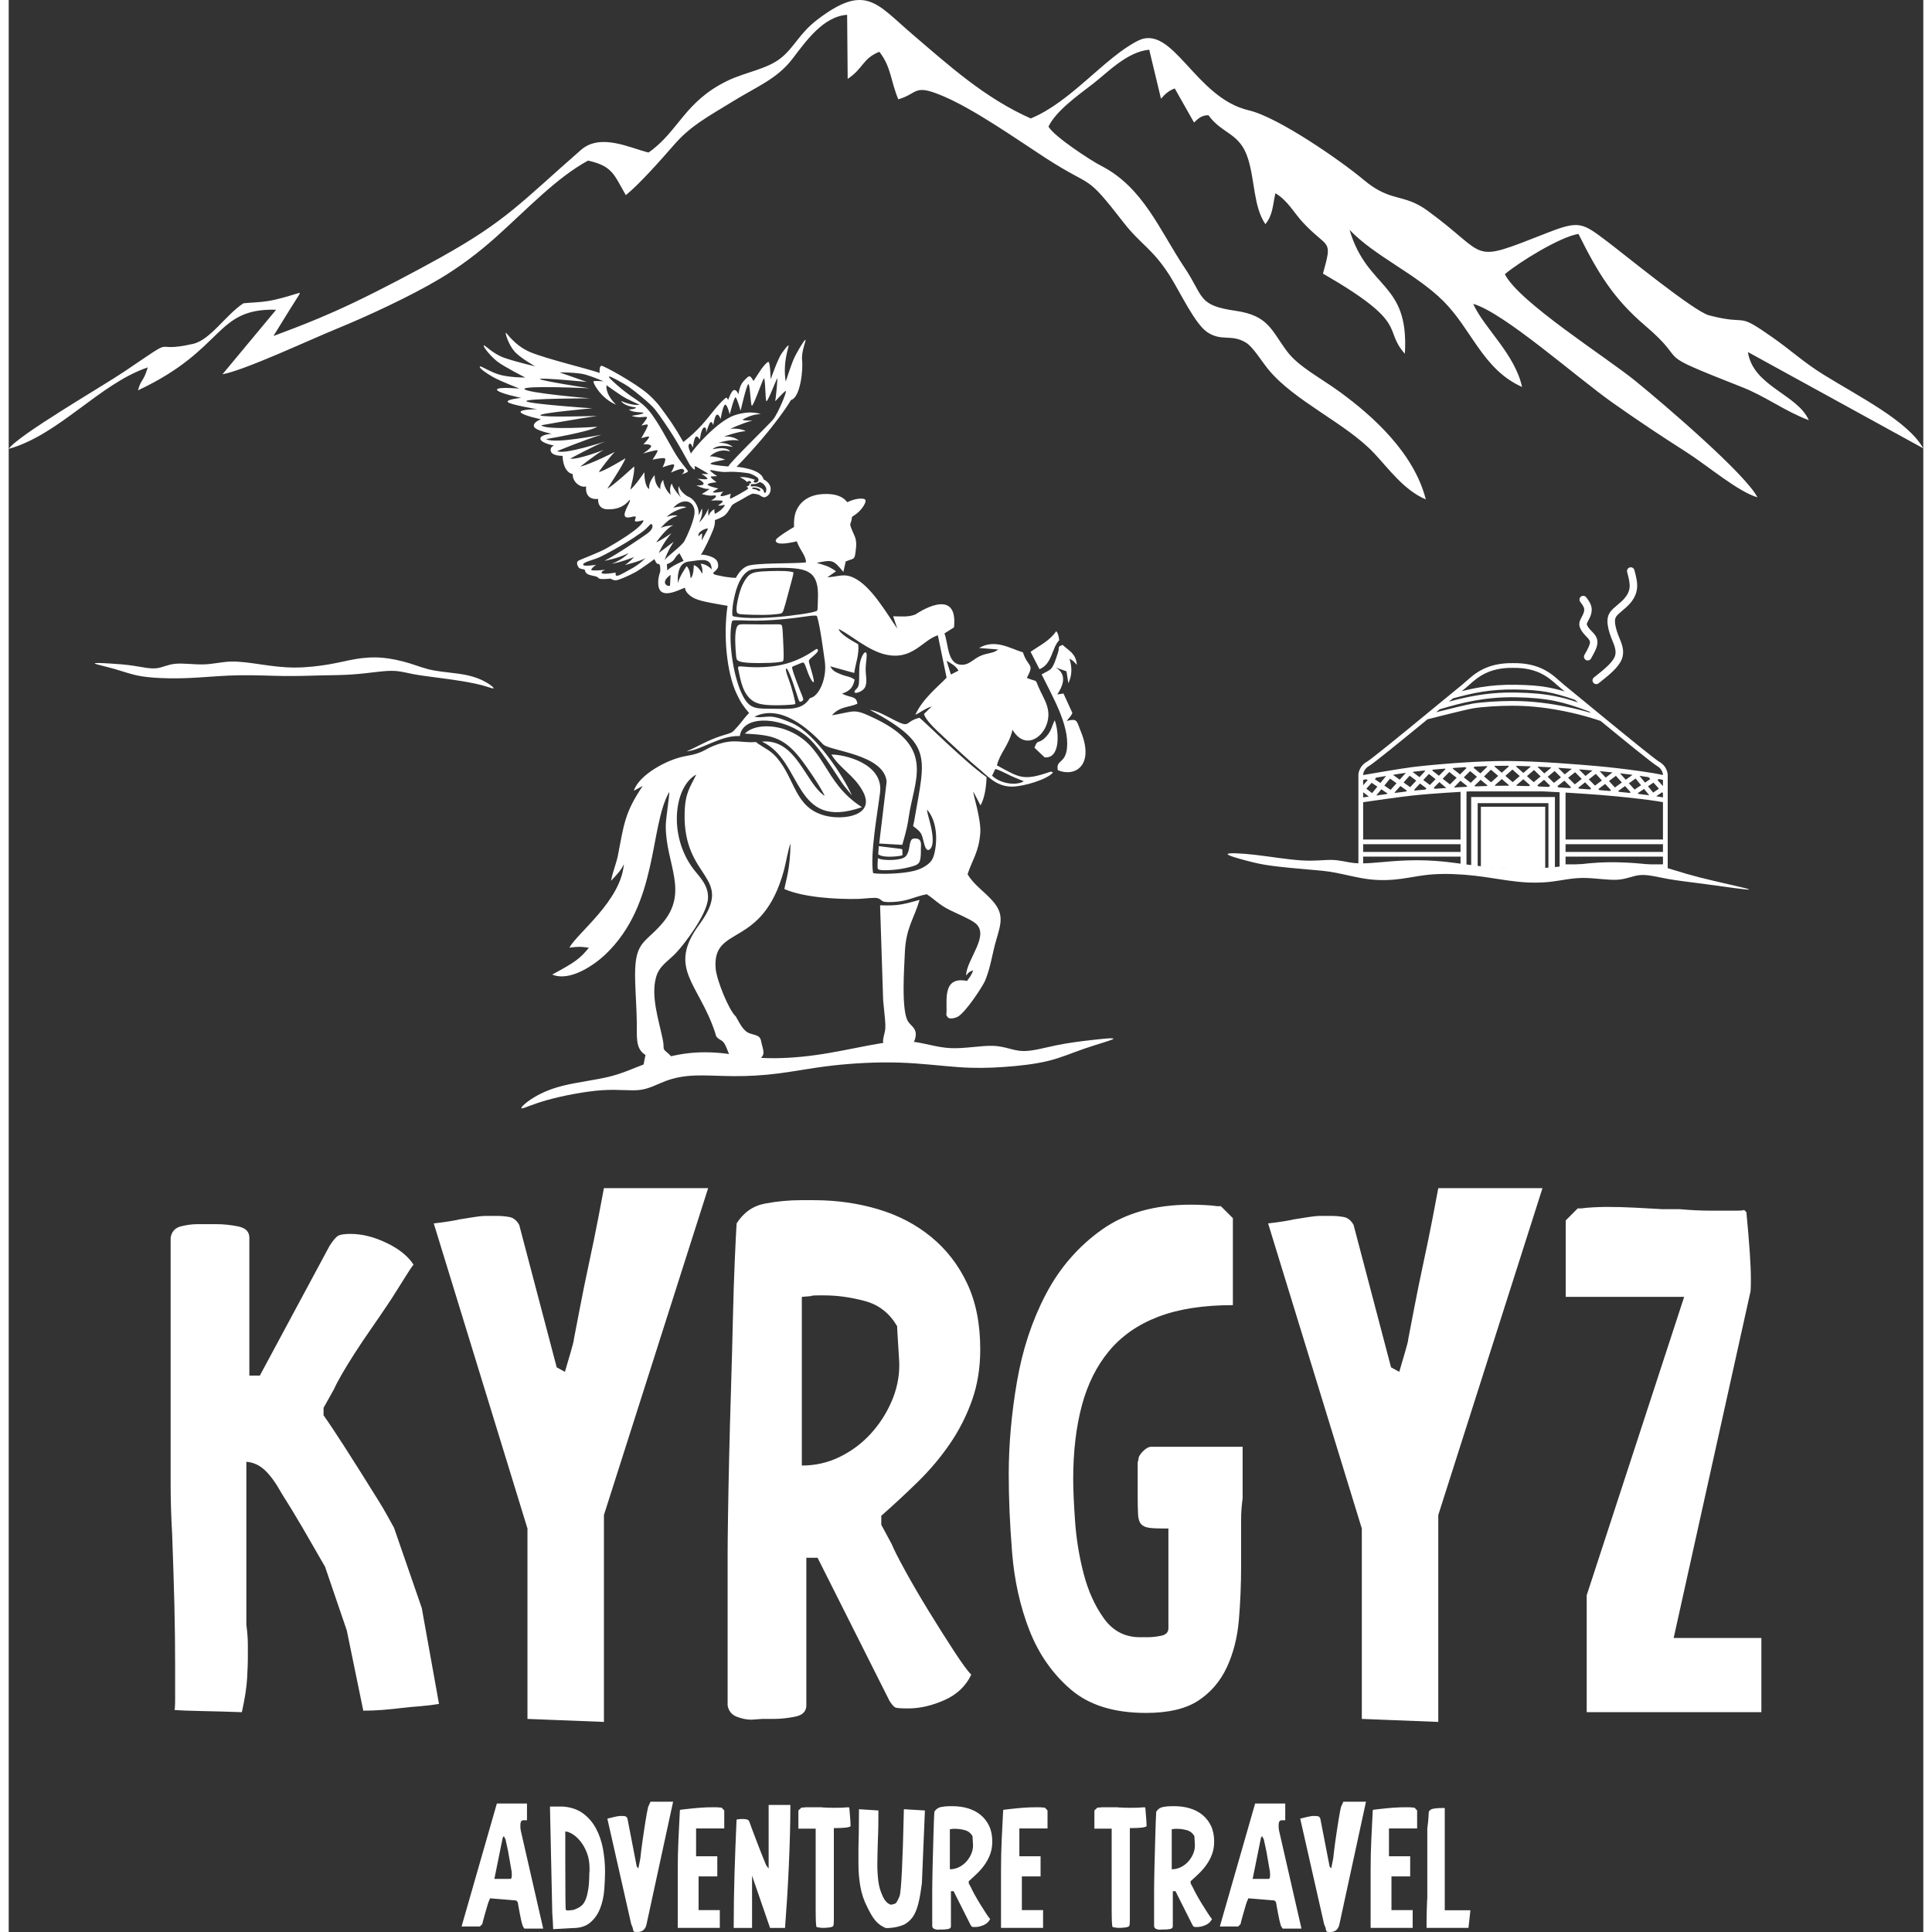 <svg xmlns="http://www.w3.org/2000/svg" space="preserve" width="37"
                 height="37" version="1.1"
                 style="shape-rendering:geometricPrecision; text-rendering:geometricPrecision; image-rendering:optimizeQuality; fill-rule:evenodd; clip-rule:evenodd; fill:white;"
                 viewBox="0 0 11255.72 11358.16">
                <rect x="0" y="0" width="11255.72" height="11358.16" fill="#333333" stroke="none"/>
                <g id="Слой_x0020_1"> 
                    <path className="white"
                          d="M951.95 7276.17l0 824.11 0 365.78 0 260.02c0,47.02 0.73,94.76 2.21,143.25 1.45,48.47 3.66,97.69 6.59,147.64 5.9,158.64 10.31,298.21 13.24,418.66 2.93,120.46 4.41,242.39 4.41,365.78l0 114.59 0 70.51c0,41.15 -1.48,63.16 -4.41,66.12 32.32,2.93 85.93,5.14 160.85,6.59 74.92,1.48 153.5,3.69 235.77,6.62 17.63,-79.34 27.91,-145.43 30.87,-198.31 2.93,-52.91 4.38,-91.1 4.38,-114.59l0 -83.75c0,-17.63 -0.73,-35.98 -2.18,-55.09 -1.48,-19.08 -3.69,-40.39 -6.62,-63.89l0 -956.36c41.12,2.96 77.85,19.83 110.18,50.7 32.32,30.84 64.64,75.65 96.96,134.42 41.12,64.61 82.27,132.19 123.39,202.72 41.12,70.51 85.2,146.88 132.22,229.15l127.8 374.61 96.96 471.54c38.19,0 75.65,-1.45 112.38,-4.38 36.71,-2.96 80.06,-7.35 130.01,-13.24 26.43,-2.93 58.02,-5.87 94.73,-8.8 36.74,-2.93 72.75,-7.35 108,-13.24l-101.38 -564.09 -163.06 -471.54c-14.69,-26.46 -29.39,-52.91 -44.08,-79.34 -14.69,-26.46 -29.36,-51.43 -44.05,-74.92 -82.27,-132.22 -149.84,-239.46 -202.72,-321.73 -52.91,-82.27 -94.03,-143.95 -123.42,-185.1l0 -44.05 61.71 -110.18c8.8,-20.59 24.25,-49.95 46.26,-88.16 22.04,-38.19 47.77,-80.06 77.13,-125.6 29.39,-45.53 60.98,-92.55 94.76,-141.02 33.8,-48.5 65.37,-94.76 94.76,-138.84l26.46 -39.67c26.43,-41.12 51.4,-80.79 74.92,-118.97 23.49,-38.19 41.12,-64.64 52.88,-79.34 -32.32,-49.95 -85.2,-92.55 -158.67,-127.8 -73.44,-35.25 -143.95,-52.88 -211.52,-52.88 -35.25,0 -59.5,3.66 -72.71,11.01 -13.24,7.35 -30.11,27.18 -50.7,59.5l-409.83 762.43 -61.71 0 0 -810.9c0,-35.25 -22.04,-57.3 -66.12,-66.12 -44.05,-8.8 -86.65,-13.21 -127.8,-13.21l-110.18 0c-32.32,0 -65.37,4.41 -99.14,13.21 -33.8,8.83 -53.64,30.87 -59.5,66.12zm1546.88 -83.75c2.93,0 20.56,-2.21 52.88,-6.59 32.32,-4.41 63.19,-9.55 92.55,-15.42l-4.38 0c38.19,-5.9 70.51,-11.04 96.93,-15.45 26.46,-4.38 49.95,-6.59 70.54,-6.59l66.09 0c23.49,0 47.02,2.21 70.51,6.59 23.52,4.41 42.6,19.83 57.3,46.29l220.35 837.35 48.47 26.43c2.96,-11.76 7.35,-27.18 13.24,-46.26 5.87,-19.11 11.73,-38.94 17.63,-59.5 5.87,-20.56 11.01,-38.94 15.42,-55.09 4.41,-16.18 6.62,-27.18 6.62,-33.05 5.87,-29.39 16.87,-86.68 33.05,-171.89 16.15,-85.2 34.53,-175.54 55.09,-271.03 20.56,-95.51 38.91,-185.1 55.09,-268.85 16.15,-83.72 27.18,-141.77 33.05,-174.06l612.59 0 -612.59 1921.49 0 1216.35 -449.53 -17.63 0 -1119.42 -550.88 -1793.68zm2216.76 427.49l-52.88 4.41 0 991.58c79.34,0 153.5,-16.87 222.56,-50.67 69.06,-33.77 129.28,-78.58 180.68,-134.42 51.43,-55.81 92.55,-118.97 123.42,-189.48 30.84,-70.54 46.26,-142.5 46.26,-215.97 0,-11.73 -0.73,-28.63 -2.21,-50.67 -1.45,-22.04 -2.93,-45.53 -4.41,-70.51 -1.45,-24.97 -2.93,-48.5 -4.38,-70.51 -1.48,-22.04 -2.21,-37.46 -2.21,-46.29l0 8.83c-44.08,-76.4 -107.24,-125.63 -189.51,-147.64 -82.27,-22.04 -161.61,-33.08 -237.98,-33.08l-35.25 0c-26.46,0 -41.15,1.48 -44.08,4.41zm-489.17 1524.87c0,-47.02 0.73,-121.21 2.21,-222.56 1.45,-101.38 3.66,-216.69 6.59,-345.98 2.93,-129.25 6.62,-265.16 11.04,-407.63 4.38,-142.5 8.07,-278.4 11.01,-407.66 2.93,-129.28 6.62,-244.6 11.01,-345.98 4.41,-101.35 8.1,-175.54 11.04,-222.56 41.12,-64.61 96.96,-103.55 167.47,-116.77 70.51,-13.24 141.02,-19.83 211.52,-19.83l74.92 0c132.22,0 257.81,17.63 376.82,52.88 118.97,35.25 223.28,89.62 312.9,163.06 89.62,73.44 160.12,164.54 211.55,273.23 51.4,108.72 77.1,237.98 77.1,387.82 0,108.72 -16.15,208.62 -48.47,299.69 -32.32,91.07 -75.65,176.3 -130.01,255.61 -54.36,79.34 -116.8,153.53 -187.31,222.56 -70.51,69.06 -142.5,135.88 -215.94,200.52l0 52.88 61.71 114.59c11.73,29.39 38.19,81.54 79.31,156.47 41.15,74.92 87.41,154.23 138.84,237.98 51.4,83.72 100.62,161.61 147.64,233.56 47.02,71.99 80.79,118.28 101.35,138.84 -32.32,67.57 -85.2,117.52 -158.64,149.84 -73.47,32.32 -143.98,48.47 -211.55,48.47 -38.19,0 -62.44,-1.48 -72.71,-4.41 -10.28,-2.93 -22.77,-16.15 -37.46,-39.67l-423.08 -841.74 -66.09 0 0 868.19c0,35.25 -22.04,57.3 -66.12,66.09 -44.05,8.83 -86.65,13.24 -127.8,13.24l-66.09 0 -61.71 4.38c-29.39,0 -58.75,-5.87 -88.13,-17.63 -29.39,-11.73 -47.02,-33.77 -52.88,-66.09l0 -881.41zm1652.64 -475.99c0,-176.27 16.18,-358.43 48.5,-546.47 32.32,-188.03 88.86,-359.19 169.68,-513.42 80.79,-154.26 190.24,-280.58 328.32,-379.02 138.08,-98.41 312.9,-147.64 524.42,-147.64 23.52,0 50.7,0.76 81.54,2.21 30.84,1.48 55.09,3.69 72.71,6.62l22.04 0 70.51 70.51 0 511.21c-173.34,0 -319.52,22.77 -438.5,68.33 -119,45.53 -215.21,112.38 -288.68,200.52 -73.44,88.13 -127.05,195.38 -160.85,321.7 -33.77,126.35 -50.67,270.3 -50.67,431.91 0,61.71 3.66,144.7 11.01,249.01 7.35,104.28 24.25,207.11 50.67,308.49 26.46,101.35 66.12,188.76 119,262.23 52.88,73.44 123.39,110.18 211.55,110.18l44.05 0c26.46,0 53.64,-2.93 81.54,-8.83 27.91,-5.87 41.88,-20.56 41.88,-44.05l0 -586.16 -26.46 0c-38.19,0 -67.57,-1.45 -88.13,-4.38 -20.56,-2.96 -36.01,-10.31 -46.29,-22.04 -10.28,-11.76 -16.15,-30.87 -17.63,-57.3 -1.45,-26.46 -2.21,-64.64 -2.21,-114.59l0 -189.51 4.41 -17.63c0,-14.69 8.83,-30.84 26.46,-48.47 17.63,-17.63 33.77,-26.46 48.47,-26.46l537.67 0 0 304.1c-2.93,20.56 -5.14,41.12 -6.62,61.68 -1.45,20.59 -2.21,42.6 -2.21,66.12l0 264.43c0,111.63 -4.38,218.87 -13.21,321.7 -8.8,102.83 -32.32,195.38 -70.51,277.65 -38.19,82.27 -94.03,147.64 -167.47,196.13 -73.44,48.47 -176.27,72.71 -308.49,72.71 -188.03,0 -335.67,-46.29 -442.91,-138.84 -107.24,-92.55 -188.03,-208.59 -242.39,-348.15 -54.36,-139.56 -88.13,-291.62 -101.38,-456.12 -13.21,-164.54 -19.83,-317.32 -19.83,-458.36zm1524.87 -1476.37c2.93,0 20.56,-2.21 52.88,-6.59 32.32,-4.41 63.16,-9.55 92.55,-15.42l-4.41 0c38.19,-5.9 70.51,-11.04 96.96,-15.45 26.46,-4.38 49.95,-6.59 70.51,-6.59l66.12 0c23.49,0 46.98,2.21 70.51,6.59 23.49,4.41 42.6,19.83 57.3,46.29l220.35 837.35 48.47 26.43c2.93,-11.76 7.35,-27.18 13.21,-46.26 5.9,-19.11 11.76,-38.94 17.63,-59.5 5.9,-20.56 11.04,-38.94 15.45,-55.09 4.38,-16.18 6.59,-27.18 6.59,-33.05 5.9,-29.39 16.9,-86.68 33.05,-171.89 16.18,-85.2 34.53,-175.54 55.09,-271.03 20.59,-95.51 38.94,-185.1 55.12,-268.85 16.15,-83.72 27.15,-141.77 33.05,-174.06l612.59 0 -612.59 1921.49 0 1216.35 -449.53 -17.63 0 -1119.42 -550.88 -1793.68zm2798.48 -79.31c-2.93,2.93 -19.08,4.38 -48.47,4.38l-48.47 0 -92.55 0c-32.32,0 -63.92,-0.73 -94.76,-2.21 -30.84,-1.45 -62.44,-3.66 -94.76,-6.59l-101.38 0c-52.88,-2.93 -106.49,-5.87 -160.85,-8.83 -54.36,-2.93 -110.9,-4.38 -169.68,-4.38 -17.63,0 -41.85,0.73 -72.71,2.18 -30.84,1.48 -55.09,3.69 -72.71,6.62l-22.04 0 -70.51 70.51 0 449.53 696.34 0 -572.92 1754.02 0 687.51 1026.84 0 0 -436.32 -515.63 0 449.53 -2027.25c2.93,-2.93 4.38,-30.84 4.38,-83.72 0,-79.34 -8.8,-210.07 -26.43,-392.24l-13.24 -13.21z"/>
                    <path className="white"
                          d="M4928.98 87.11c-140.47,8.86 -243.42,156.86 -320.91,258.08 -90.31,117.95 -203.9,160.49 -350.42,250.47 -155.83,95.72 -247.96,143.46 -345.49,254.94 -73.59,84.11 -201.64,230 -284.12,296.57 -68.75,-117.49 -76.49,-171.37 -222.47,-202.88 -186.88,102.01 -357.62,285.36 -540.27,448.9 -104.64,93.7 -216.72,177.36 -329.05,244.51 -178.36,106.7 -439.83,226.37 -600.34,291.98 -170.28,69.6 -545.41,245.84 -679.32,270.81l315.62 -379.54c-363.54,-9.64 -297.15,232.57 -812.2,473.84 19.32,-71.23 30.3,-44.17 57.57,-134.91 -282.79,95.42 -520.8,396.11 -817.58,479.1 55.39,-81.3 551.51,-367.9 682.76,-456.7 335.15,-226.67 134.55,-100.29 400.4,-160.58 102.62,-23.28 191.57,-169.32 296.51,-238.61 50.55,-5.26 94.48,-4.93 145.55,-13.3 57.54,-9.46 124.14,-30.02 157.43,-40.3 33.29,-10.28 33.29,-10.28 21.8,7.83 -11.52,18.08 -34.56,54.24 -61.26,97.42 -26.73,43.18 -57.14,93.3 -72.78,117.98 -15.63,24.67 -16.45,23.86 -4.11,18.9 12.34,-4.93 37.82,-13.97 110.6,-41.91 72.75,-27.97 192.78,-74.83 353.93,-151.69 161.15,-76.89 363.39,-183.77 510.12,-265.61 385.16,-214.79 468.07,-320.28 823.54,-631.12 115.62,-101.04 291.28,-9.55 397.01,15.33 175.88,-121.85 209.77,-298.75 464.2,-421.84 106,-51.28 230.72,-67.36 313.02,-132.79 81.82,-65 107.55,-144.64 216.87,-227.73 281.18,-213.76 345.77,-93.76 553.24,83.84 221.47,189.6 429.61,378.27 699.64,498.33 237.16,-97.36 434.96,-358.92 630.16,-456.91 205.33,-103.07 335.67,335.91 650.9,408.87 174.64,40.42 546.74,300.05 675.72,408.47 161.94,136.12 231.63,76.86 374.94,181.02 372.4,270.72 235.95,314.93 698.43,133.52 195.8,-76.83 210.34,-64.07 362.37,50.89 91.82,69.42 507.04,408.53 594.48,431.39 247.56,64.7 149.63,-27.94 377.48,132.28 107.36,75.53 178.2,143.07 295.67,216.09 210.13,130.64 495.91,271.99 587.1,433.87l-1030.98 -566.24c30.33,201.88 290.8,247.9 357.92,400.55 -144.13,-54.24 -249.68,-137.81 -391.78,-193.9 -563.52,-222.32 -288.53,-122.03 -570.62,-362.18 -186.46,-158.76 -278.71,-311.9 -391.72,-538.85 -109.06,16.9 -355.05,169.89 -432.75,236.71 81.91,163.93 593.9,486.27 767.6,627.68 175.69,143.04 648.66,548.94 717.35,684.31 -118.16,-35.62 -289.77,-184.28 -422.05,-268.73 -144.4,-92.19 -268.4,-174.27 -425.59,-284.9 -216,-151.99 -642.1,-532.25 -823.54,-583.99 65.55,144.43 244.72,293.73 287.44,488.57 -231.09,-102.98 -295.91,-339.84 -464.29,-506.4 -163.03,-161.3 -399.71,-260.59 -550,-417.3 105.55,354.99 351.3,302.47 325.24,728.42 -132.88,-148.39 35.8,-173.03 -481.58,-471.15 59.14,-211.49 31.66,-139.17 -120.43,-303.56 -48.83,-52.79 -87.02,-126.26 -159.07,-169.01 -16.48,72.9 -14.39,127.59 -59.08,181.83 -69.9,-103.34 -60.44,-252.76 -102.07,-385.4 -48.07,-153.32 -150.39,-141.86 -232.51,-254.82 -37.46,-0.85 -58.87,17.45 -84.66,42.81l-113.44 -200.34c-34.74,12.73 -57.45,33.11 -80.88,60.35l-69.18 -288.11c-130.61,12.15 -245.39,134.45 -327.56,197.83 -88.13,67.97 -221.2,161.67 -264.74,254.31 33.26,58.66 249.95,199.94 309.67,230.42 247.65,126.41 345.19,382.11 491.04,599.89 113.96,170.1 75.19,220.26 297.33,252.13 193.68,27.79 209.5,110.27 303.13,237.01 67.82,91.79 196.41,155.92 314.14,242.09 187.06,136.9 432.99,354.5 503.02,630.22 -128.83,-54.88 -217.6,-179.96 -304.43,-272.17 -166.08,-176.42 -466.55,-304.07 -620.9,-491.5 -40.06,-48.68 -90.16,-132.31 -131.1,-157.58 -86.65,-53.46 -141.44,-5.29 -227.31,-61.32 -73.8,-48.16 -161.97,-239.28 -222.59,-334.31 -101.23,-158.79 -169.89,-181.68 -269.73,-310.09 -235.17,-302.47 -169.68,-192.29 -462.29,-382.32 -167.2,-108.6 -411.04,-280.82 -595.29,-360.01 -180.65,-77.61 -147.36,-17.63 -267.61,16.96 -45.35,-107.18 -40.45,-187.37 -111.23,-279.43 -98.41,38.49 -94.79,99.23 -186.37,159.34l-3.27 -376.61z"/>
                    <path className="white"
                          d="M622.38 3932.95c50.37,14.36 92.79,30.66 145.52,40.51 52.73,9.86 115.71,13.27 174.15,14.18 58.44,0.91 112.32,-0.7 180.35,-5.08 68.03,-4.38 150.24,-11.52 237.8,-12.76 87.59,-1.24 180.5,3.45 260.14,4.41 79.64,0.94 145.97,-1.87 209.07,-3.36 63.13,-1.48 123.03,-1.63 178.84,-5.02 55.81,-3.39 107.52,-10.01 151.81,-15.12 44.26,-5.14 81.09,-8.77 115.62,-6.05 34.53,2.69 66.76,11.76 104.92,18.96 38.19,7.23 82.27,12.55 148.94,21.41 66.67,8.86 155.92,21.19 217.24,34.8 61.32,13.61 94.73,28.51 102.19,27.45 7.44,-1.09 -11.04,-18.11 -40.51,-35.19 -29.48,-17.11 -69.96,-34.29 -126.2,-45.14 -56.24,-10.82 -128.29,-15.33 -182.5,-25.4 -54.24,-10.07 -90.64,-25.7 -138.54,-40.54 -47.89,-14.88 -107.21,-28.97 -163.3,-33.95 -56.06,-4.99 -108.85,-0.85 -158.04,7.35 -49.16,8.22 -94.7,20.5 -154.65,30.96 -59.96,10.43 -134.27,19.05 -203.21,19.08 -68.94,0 -132.46,-8.59 -195.77,-17.78 -63.34,-9.19 -126.47,-18.96 -181.29,-17.26 -54.85,1.66 -101.35,14.82 -157.22,16.54 -55.87,1.72 -121.06,-8.01 -167.86,-3.66 -46.77,4.38 -75.16,22.83 -112.81,26.49 -37.64,3.69 -84.54,-7.44 -132.67,-14.75 -48.16,-7.32 -97.57,-10.85 -144.28,-13.61 -46.71,-2.75 -90.7,-4.75 -83.54,0.48 7.14,5.23 65.43,17.66 115.8,32.05z"/>
                    <path className="white"
                          d="M3018.62 11312.05c0.7,4.9 2.96,10.49 6.8,16.78 3.84,6.29 6.11,9.43 6.8,9.43l110.02 0 -132.04 -577.27 -1.03 -9.43c-0.7,-0.7 -1.06,-3.84 -1.06,-9.43l0 -15.72c0,-6.29 1.24,-12.03 3.66,-17.26 2.45,-5.26 7.53,-7.86 15.21,-7.86l19.89 0 0 -98.51 -177.06 0 -207.44 722.92 107.91 0 13.64 -13.64c0.7,-4.17 2.45,-11.34 5.23,-21.47 2.78,-10.13 5.77,-20.95 8.92,-32.47 3.11,-11.52 6.44,-23.04 9.95,-34.59 3.48,-11.52 6.29,-21.1 8.38,-28.81 1.39,-2.78 2.27,-5.23 2.63,-7.32 0.33,-2.09 0.85,-3.84 1.57,-5.23l9.4 -22.01 152.96 12.58 9.43 9.43c0.7,5.56 2.27,14.66 4.72,27.24 2.45,12.55 4.9,25.67 7.35,39.28 2.45,13.64 5.05,26.55 7.86,38.76 2.78,12.21 4.87,20.44 6.29,24.61zm-114.2 -509.16l6.29 -8.38 10.46 19.89c0,0.7 0.7,4.35 2.09,11.01 1.42,6.62 3.33,15.18 5.77,25.67 2.45,10.46 4.9,22.16 7.35,35.1 2.42,12.91 4.69,26 6.8,39.28l2.09 11.52c2.09,12.58 4.2,24.79 6.29,36.67 2.09,11.88 3.84,21.65 5.23,29.33l1.06 19.92c0,2.09 -0.36,6.44 -1.06,13.09 -0.7,6.62 -3.48,9.95 -8.38,9.95l-93.24 0 49.25 -243.06zm601.37 199.07c0,-44.02 -4.02,-88.01 -12.06,-132.01 -8.04,-44.02 -21.65,-83.99 -40.85,-119.97 -19.23,-35.98 -44.72,-65.67 -76.49,-89.04 -31.78,-23.4 -71.41,-36.86 -118.91,-40.33l-75.44 0 13.64 629.64c0,1.39 0.18,2.78 0.51,4.2 0.36,1.39 0.51,2.78 0.51,4.17l0 5.23c0.73,8.41 1.42,19.05 2.12,31.96 0.7,12.94 1.39,28.12 2.09,45.59l114.2 -6.29c43.99,0 78.76,-11.01 104.25,-33.02 25.49,-21.98 44.69,-49.59 57.63,-82.75 12.91,-33.17 20.95,-69.33 24.1,-108.45 3.14,-39.09 4.72,-75.44 4.72,-108.94zm-91.16 -18.87l0 12.58c0,7.68 -0.36,11.85 -1.06,12.58 0,14.66 -0.7,34.2 -2.09,58.66 -1.39,24.46 -5.23,49.59 -11.52,75.44 -6.29,24.43 -15.03,42.78 -26.21,55 -11.16,12.21 -28.97,22.52 -53.43,30.9l1.06 0c-16.05,2.12 -27.6,3.14 -34.59,3.14 -5.56,0 -9.4,-1.03 -11.52,-3.14 -2.09,-0.7 -3.14,-91.49 -3.14,-272.39l0 -188.57c11.19,0 24.97,4.87 41.39,14.66 16.42,9.77 32.14,23.92 47.14,42.42 15.03,18.5 27.79,41.03 38.25,67.57 10.49,26.55 15.72,56.93 15.72,91.16zm104.76 -291.25c2.78,-0.7 7.5,-1.94 14.15,-3.66 6.62,-1.75 13.79,-3.51 21.47,-5.26 7.68,-1.72 15.03,-3.3 22.01,-4.72 6.98,-1.39 11.88,-2.09 14.66,-2.09l17.81 0c5.59,0 11.01,0.7 16.24,2.09 5.23,1.42 9.25,6.29 12.06,14.66l54.48 280.79 9.4 10.49c0.7,-4.2 1.75,-9.61 3.14,-16.27 1.42,-6.62 2.81,-13.42 4.2,-20.41 1.39,-6.98 2.63,-13.27 3.66,-18.87 1.06,-5.59 1.57,-9.07 1.57,-10.46 0.7,-7.01 1.94,-18.17 3.66,-33.53 1.75,-15.39 4.02,-32.84 6.83,-52.4 2.78,-19.56 5.74,-39.97 8.89,-61.29 3.14,-21.32 6.29,-41.72 9.43,-61.29 3.14,-19.56 6.11,-37.01 8.92,-52.4 2.78,-15.36 5.23,-26.88 7.32,-34.56l13.64 -30.39 133.03 0 -156.1 719.74c-6.29,30.75 -24.1,46.11 -53.43,46.11 -6.29,0 -11.19,-0.18 -14.66,-0.51 -3.51,-0.36 -5.93,-1.39 -7.35,-3.14 -1.39,-1.75 -2.42,-4.2 -3.14,-7.35 -0.7,-3.14 -1.72,-7.86 -3.11,-14.15 -0.73,-2.78 -1.94,-5.93 -3.69,-9.4 -1.75,-3.51 -3.3,-7.35 -4.72,-11.55l-140.38 -620.21zm429.55 -52.4c4.9,-0.7 9.77,-1.21 14.66,-1.57 4.9,-0.33 9.1,-0.88 12.58,-1.57 17.48,-2.09 33.53,-3.84 48.19,-5.23 14.66,-1.39 28.63,-2.63 41.91,-3.66 13.27,-1.06 26.73,-1.75 40.33,-2.12 13.64,-0.33 28.81,-0.51 45.56,-0.51 3.51,0 8.92,0.18 16.27,0.51 7.32,0.36 13.09,0.88 17.26,1.57l5.26 0 15.69 16.78 0 105.82 -165.54 0 0 163.42 124.69 0 0 118.4 -110.02 0 0 198.01 124.69 0 0 104.76 -247.26 0 0 -341.53c0,-61.47 1.42,-121.54 4.2,-180.2 2.78,-58.69 5.59,-115.26 8.38,-169.74l3.14 -3.14zm333.16 56.57c1.39,0 3.14,-0.15 5.23,-0.51 2.12,-0.33 4.9,-0.51 8.41,-0.51 0.7,-0.7 3.84,-1.06 9.43,-1.06l7.32 0 6.29 0c6.29,0 13.27,0.88 20.95,2.63 7.68,1.75 12.91,7.17 15.72,16.24 2.09,6.29 5.59,16.05 10.46,29.33 4.9,13.27 10.49,28.12 16.78,44.54 6.29,16.42 12.91,33.86 19.89,52.37 6.98,18.53 13.79,35.98 20.44,52.4 6.62,16.42 12.58,31.26 17.81,44.54 5.23,13.27 9.25,23.04 12.03,29.33l-1.03 -1.06c1.39,1.39 3.66,4.38 6.8,8.92 3.14,4.54 6.11,8.56 8.92,12.03l0 -374.01 127.8 0c0,57.26 -0.88,116.98 -2.63,179.14 -1.72,62.16 -3.99,124.33 -6.8,186.49 -2.78,62.16 -6.11,123.63 -9.95,184.4 -3.84,60.74 -7.86,118.37 -12.06,172.85l-87.98 0 -105.82 -306.97 0 306.97 -107.91 0c0,-108.27 1.57,-214.24 4.72,-317.98 3.14,-103.71 7.17,-209.35 12.03,-316.92l3.14 -3.14zm656.91 -71.23c-16.08,1.39 -30.93,2.27 -44.54,2.63 -13.61,0.33 -27.42,0.51 -41.39,0.51 -11.85,0 -23.4,-0.18 -34.56,-0.51 -11.19,-0.36 -22.71,-0.88 -34.59,-1.57 -1.39,-0.7 -4.54,-1.06 -9.43,-1.06l-9.4 0 -57.63 0 -12.58 0c-9.8,0 -15.03,0.36 -15.72,1.06l-18.87 1.03 -17.81 16.78 0 106.85 101.62 0 0 474.6c0,63.58 1.75,98.14 5.26,103.74 11.85,2.78 21.47,4.35 28.81,4.72 7.32,0.33 11.7,0.51 13.09,0.51 18.87,-0.7 32.65,-2.09 41.39,-4.17 8.71,-2.12 13.79,-4.9 15.18,-8.41 2.09,-6.29 3.14,-17.81 3.14,-34.56l0 -539.57c65.64,0 98.47,-4.54 98.47,-13.61 0,-4.2 -0.51,-14.66 -1.57,-31.44 -1.03,-16.75 -2.96,-40.85 -5.74,-72.29l-3.14 -5.23zm59.71 11.52c0,50.31 -0.36,94.12 -1.06,131.49 -0.7,37.37 -1.39,70.72 -2.09,100.05l0 91.16c0,43.99 3.66,87.47 11.01,130.43 7.32,42.96 20.77,83.3 40.33,121 16.75,35.62 33.17,62.86 49.22,81.72 16.08,18.87 36.34,33.17 60.77,42.96 39.82,0 75.8,-6.98 107.91,-20.95 13.97,-7.68 26.55,-17.48 37.73,-29.33 11.16,-11.88 20.26,-25.85 27.24,-41.94 15.36,-30.72 28.27,-87.65 38.76,-170.77l17.81 -428.49 -123.63 -7.35c-6.98,311.51 -15.36,481.58 -25.16,510.24 -9.07,22.34 -16.42,36.31 -21.98,41.91 -2.81,2.78 -11.88,5.93 -27.24,9.4 -19.56,-4.17 -35.98,-20.23 -49.25,-48.19 -13.97,-29.33 -22.89,-59.87 -26.73,-91.67 -3.84,-31.78 -5.74,-64.43 -5.74,-97.93 0,-19.56 0.33,-41.21 1.06,-64.97 0.7,-23.73 1.39,-48.53 2.09,-74.38 1.39,-29.33 2.27,-59.38 2.6,-90.1 0.36,-30.72 0.54,-59.71 0.54,-86.96l-114.2 -7.35zm546.89 116.31l-12.58 1.03 0 235.74c18.87,0 36.49,-4.02 52.91,-12.06 16.42,-8.01 30.72,-18.69 42.96,-31.96 12.21,-13.24 21.98,-28.27 29.33,-45.05 7.32,-16.75 11.01,-33.86 11.01,-51.31 0,-2.81 -0.18,-6.83 -0.54,-12.06 -0.33,-5.23 -0.7,-10.82 -1.03,-16.75 -0.36,-5.96 -0.7,-11.55 -1.06,-16.78 -0.36,-5.23 -0.51,-8.89 -0.51,-11.01l0 2.12c-10.49,-18.17 -25.49,-29.87 -45.05,-35.1 -19.56,-5.23 -38.43,-7.86 -56.57,-7.86l-8.41 0c-6.29,0 -9.77,0.36 -10.46,1.06zm-116.31 362.49c0,-11.19 0.18,-28.81 0.54,-52.91 0.33,-24.1 0.88,-51.52 1.57,-82.24 0.7,-30.72 1.57,-63.04 2.6,-96.9 1.06,-33.89 1.94,-66.18 2.63,-96.93 0.7,-30.72 1.57,-58.14 2.63,-82.24 1.03,-24.1 1.9,-41.72 2.6,-52.91 9.8,-15.36 23.07,-24.61 39.82,-27.76 16.75,-3.14 33.53,-4.72 50.28,-4.72l17.81 0c31.44,0 61.29,4.2 89.59,12.58 28.3,8.38 53.09,21.32 74.38,38.76 21.32,17.48 38.07,39.12 50.31,64.97 12.21,25.82 18.32,56.57 18.32,92.19 0,25.85 -3.84,49.59 -11.52,71.23 -7.68,21.65 -17.99,41.91 -30.9,60.77 -12.94,18.87 -27.79,36.49 -44.54,52.91 -16.75,16.42 -33.86,32.29 -51.34,47.65l0 12.58 14.66 27.24c2.81,6.98 9.07,19.38 18.87,37.19 9.77,17.81 20.77,36.67 32.99,56.57 12.25,19.92 23.95,38.43 35.1,55.54 11.19,17.11 19.2,28.12 24.1,33.02 -7.68,16.05 -20.26,27.94 -37.7,35.62 -17.48,7.68 -34.23,11.52 -50.31,11.52 -9.07,0 -14.82,-0.36 -17.26,-1.06 -2.45,-0.7 -5.41,-3.84 -8.92,-9.43l-100.56 -200.09 -15.72 0 0 206.38c0,8.38 -5.23,13.64 -15.72,15.72 -10.46,2.09 -20.59,3.14 -30.39,3.14l-15.72 0 -14.66 1.06c-6.98,0 -13.97,-1.42 -20.95,-4.2 -6.98,-2.78 -11.16,-8.04 -12.58,-15.72l0 -209.53zm420.14 -475.66c4.87,-0.7 9.77,-1.21 14.66,-1.57 4.9,-0.33 9.07,-0.88 12.58,-1.57 17.45,-2.09 33.5,-3.84 48.19,-5.23 14.66,-1.39 28.63,-2.63 41.91,-3.66 13.27,-1.06 26.7,-1.75 40.33,-2.12 13.61,-0.33 28.81,-0.51 45.56,-0.51 3.51,0 8.92,0.18 16.24,0.51 7.35,0.36 13.09,0.88 17.29,1.57l5.23 0 15.72 16.78 0 105.82 -165.54 0 0 163.42 124.69 0 0 118.4 -110.02 0 0 198.01 124.69 0 0 104.76 -247.26 0 0 -341.53c0,-61.47 1.39,-121.54 4.2,-180.2 2.78,-58.69 5.56,-115.26 8.38,-169.74l3.14 -3.14zm829.77 -14.66c-16.08,1.39 -30.93,2.27 -44.54,2.63 -13.64,0.33 -27.42,0.51 -41.39,0.51 -11.88,0 -23.4,-0.18 -34.56,-0.51 -11.19,-0.36 -22.71,-0.88 -34.59,-1.57 -1.39,-0.7 -4.54,-1.06 -9.43,-1.06l-9.43 0 -57.6 0 -12.58 0c-9.8,0 -15.03,0.36 -15.72,1.06l-18.87 1.03 -17.81 16.78 0 106.85 101.62 0 0 474.6c0,63.58 1.75,98.14 5.26,103.74 11.85,2.78 21.47,4.35 28.81,4.72 7.32,0.33 11.7,0.51 13.09,0.51 18.84,-0.7 32.65,-2.09 41.36,-4.17 8.74,-2.12 13.82,-4.9 15.21,-8.41 2.09,-6.29 3.14,-17.81 3.14,-34.56l0 -539.57c65.64,0 98.47,-4.54 98.47,-13.61 0,-4.2 -0.51,-14.66 -1.57,-31.44 -1.06,-16.75 -2.96,-40.85 -5.74,-72.29l-3.14 -5.23zm170.77 127.83l-12.58 1.03 0 235.74c18.87,0 36.49,-4.02 52.91,-12.06 16.42,-8.01 30.72,-18.69 42.96,-31.96 12.21,-13.24 21.98,-28.27 29.33,-45.05 7.32,-16.75 11.01,-33.86 11.01,-51.31 0,-2.81 -0.18,-6.83 -0.54,-12.06 -0.33,-5.23 -0.7,-10.82 -1.03,-16.75 -0.36,-5.96 -0.7,-11.55 -1.06,-16.78 -0.36,-5.23 -0.51,-8.89 -0.51,-11.01l0 2.12c-10.49,-18.17 -25.49,-29.87 -45.05,-35.1 -19.56,-5.23 -38.43,-7.86 -56.6,-7.86l-8.38 0c-6.29,0 -9.77,0.36 -10.46,1.06zm-116.31 362.49c0,-11.19 0.18,-28.81 0.54,-52.91 0.33,-24.1 0.88,-51.52 1.57,-82.24 0.7,-30.72 1.57,-63.04 2.6,-96.9 1.06,-33.89 1.94,-66.18 2.63,-96.93 0.7,-30.72 1.57,-58.14 2.63,-82.24 1.03,-24.1 1.9,-41.72 2.6,-52.91 9.8,-15.36 23.07,-24.61 39.82,-27.76 16.75,-3.14 33.53,-4.72 50.28,-4.72l17.81 0c31.44,0 61.29,4.2 89.59,12.58 28.3,8.38 53.09,21.32 74.38,38.76 21.32,17.48 38.07,39.12 50.31,64.97 12.21,25.82 18.32,56.57 18.32,92.19 0,25.85 -3.84,49.59 -11.52,71.23 -7.68,21.65 -17.99,41.91 -30.9,60.77 -12.94,18.87 -27.79,36.49 -44.54,52.91 -16.78,16.42 -33.86,32.29 -51.34,47.65l0 12.58 14.66 27.24c2.81,6.98 9.07,19.38 18.87,37.19 9.77,17.81 20.77,36.67 32.99,56.57 12.25,19.92 23.95,38.43 35.1,55.54 11.19,17.11 19.2,28.12 24.1,33.02 -7.68,16.05 -20.26,27.94 -37.7,35.62 -17.48,7.68 -34.23,11.52 -50.31,11.52 -9.07,0 -14.82,-0.36 -17.26,-1.06 -2.45,-0.7 -5.41,-3.84 -8.92,-9.43l-100.56 -200.09 -15.72 0 0 206.38c0,8.38 -5.23,13.64 -15.72,15.72 -10.46,2.09 -20.59,3.14 -30.39,3.14l-15.72 0 -14.66 1.06c-6.98,0 -13.97,-1.42 -20.95,-4.2 -6.98,-2.78 -11.16,-8.04 -12.58,-15.72l0 -209.53zm742.81 196.95c0.7,4.9 2.96,10.49 6.83,16.78 3.84,6.29 6.11,9.43 6.8,9.43l109.99 0 -132.01 -577.27 -1.06 -9.43c-0.7,-0.7 -1.03,-3.84 -1.03,-9.43l0 -15.72c0,-6.29 1.21,-12.03 3.66,-17.26 2.45,-5.26 7.5,-7.86 15.18,-7.86l19.92 0 0 -98.51 -177.06 0 -207.44 722.92 107.91 0 13.61 -13.64c0.7,-4.17 2.45,-11.34 5.26,-21.47 2.78,-10.13 5.74,-20.95 8.89,-32.47 3.14,-11.52 6.47,-23.04 9.95,-34.59 3.51,-11.52 6.29,-21.1 8.41,-28.81 1.39,-2.78 2.27,-5.23 2.6,-7.32 0.36,-2.09 0.88,-3.84 1.57,-5.23l9.43 -22.01 152.96 12.58 9.43 9.43c0.7,5.56 2.27,14.66 4.72,27.24 2.45,12.55 4.9,25.67 7.32,39.28 2.45,13.64 5.08,26.55 7.86,38.76 2.81,12.21 4.9,20.44 6.29,24.61zm-114.2 -509.16l6.29 -8.38 10.49 19.89c0,0.7 0.7,4.35 2.09,11.01 1.39,6.62 3.33,15.18 5.77,25.67 2.42,10.46 4.87,22.16 7.32,35.1 2.45,12.91 4.72,26 6.8,39.28l2.12 11.52c2.09,12.58 4.17,24.79 6.29,36.67 2.09,11.88 3.84,21.65 5.23,29.33l1.06 19.92c0,2.09 -0.36,6.44 -1.06,13.09 -0.7,6.62 -3.51,9.95 -8.38,9.95l-93.24 0 49.22 -243.06zm230.51 -111.05c2.78,-0.7 7.5,-1.94 14.12,-3.66 6.65,-1.75 13.82,-3.51 21.5,-5.26 7.68,-1.72 15,-3.3 21.98,-4.72 6.98,-1.39 11.88,-2.09 14.69,-2.09l17.81 0c5.56,0 11.01,0.7 16.24,2.09 5.23,1.42 9.25,6.29 12.03,14.66l54.48 280.79 9.43 10.49c0.7,-4.2 1.75,-9.61 3.14,-16.27 1.39,-6.62 2.78,-13.42 4.2,-20.41 1.39,-6.98 2.6,-13.27 3.66,-18.87 1.03,-5.59 1.57,-9.07 1.57,-10.46 0.7,-7.01 1.9,-18.17 3.66,-33.53 1.75,-15.39 4.02,-32.84 6.8,-52.4 2.81,-19.56 5.77,-39.97 8.92,-61.29 3.14,-21.32 6.29,-41.72 9.43,-61.29 3.14,-19.56 6.11,-37.01 8.89,-52.4 2.81,-15.36 5.23,-26.88 7.35,-34.56l13.61 -30.39 133.06 0 -156.1 719.74c-6.29,30.75 -24.1,46.11 -53.43,46.11 -6.29,0 -11.19,-0.18 -14.66,-0.51 -3.51,-0.36 -5.96,-1.39 -7.35,-3.14 -1.39,-1.75 -2.45,-4.2 -3.14,-7.35 -0.7,-3.14 -1.75,-7.86 -3.14,-14.15 -0.7,-2.78 -1.9,-5.93 -3.66,-9.4 -1.75,-3.51 -3.33,-7.35 -4.72,-11.55l-140.38 -620.21zm429.55 -52.4c4.87,-0.7 9.77,-1.21 14.66,-1.57 4.9,-0.33 9.07,-0.88 12.58,-1.57 17.45,-2.09 33.5,-3.84 48.19,-5.23 14.66,-1.39 28.63,-2.63 41.91,-3.66 13.27,-1.06 26.7,-1.75 40.33,-2.12 13.61,-0.33 28.81,-0.51 45.56,-0.51 3.51,0 8.92,0.18 16.24,0.51 7.35,0.36 13.09,0.88 17.29,1.57l5.23 0 15.72 16.78 0 105.82 -165.54 0 0 163.42 124.69 0 0 118.4 -110.02 0 0 198.01 124.69 0 0 104.76 -247.26 0 0 -341.53c0,-61.47 1.39,-121.54 4.2,-180.2 2.78,-58.69 5.56,-115.26 8.38,-169.74l3.14 -3.14zm420.11 590.91l150.87 0 -11.52 103.71 -246.23 0 0 -45.05c0,-16.05 0.36,-35.1 1.06,-57.08 0.7,-22.01 1.39,-42.09 2.09,-60.26 0.7,-1.39 1.06,-6.62 1.06,-15.72l0 -14.66 0 -20.95 0 -369.83c4.2,-31.41 6.62,-55.51 7.35,-72.29 0.7,-16.75 1.39,-26.18 2.09,-28.27 1.39,-3.51 6.29,-8.04 14.66,-13.64 5.59,-2.09 14.15,-3.84 25.67,-5.23 11.52,-1.39 29.15,-2.09 52.91,-2.09l0 601.37z"/>
                    <path className="white"
                          d="M6323.32 6165.13c-73.83,25.49 -135.69,53.18 -213.43,72.14 -77.7,18.96 -171.28,29.18 -258.24,35.28 -86.96,6.11 -167.32,8.07 -267.25,1.15 -99.93,-6.89 -219.41,-22.71 -349.79,-26.76 -130.37,-4.05 -271.66,3.66 -391.93,17.45 -120.27,13.79 -219.57,33.62 -313.81,45.87 -94.27,12.25 -183.5,16.84 -266.88,16.33 -83.39,-0.51 -160.94,-6.14 -227.31,-3.63 -66.37,2.54 -121.51,13.21 -171.55,31.9 -50.04,18.69 -94.94,45.38 -151.2,52.64 -56.24,7.29 -123.81,-4.87 -223.56,1.84 -99.74,6.74 -231.66,32.35 -321.88,57.63 -90.22,25.25 -138.78,50.13 -149.96,49.13 -11.19,-0.97 14.97,-27.82 57.48,-55.69 42.54,-27.85 101.41,-56.75 184.28,-77.43 82.9,-20.71 189.78,-33.26 269.73,-52.64 79.97,-19.38 132.94,-45.62 203.03,-71.66 70.11,-26.03 157.34,-51.82 240.46,-63.8 83.09,-11.97 162.06,-10.1 235.95,-1.87 73.89,8.22 142.74,22.83 231.42,26.97 88.71,4.14 197.25,-2.21 305.58,-17.26 108.33,-15.06 216.45,-38.88 311.45,-56.75 95,-17.9 176.87,-29.87 253.01,-22.31 76.1,7.56 146.46,34.62 229.82,38.28 83.33,3.66 179.63,-16.12 249.68,-13.42 70.05,2.72 113.83,27.91 170.16,30.3 56.36,2.42 125.29,-17.96 196.41,-32.77 71.11,-14.78 144.43,-24.04 213.76,-31.93 69.33,-7.89 134.7,-14.45 124.48,-6.08 -10.22,8.34 -96.03,31.63 -169.89,57.11z"/>
                    <path className="white"
                          d="M9346.78 4017.25c-9.55,7.53 -23.4,5.9 -30.93,-3.63 -7.53,-9.55 -5.93,-23.4 3.63,-30.93 53.94,-42.57 107.88,-85.17 122.69,-123.18 11.73,-30.2 -2,-63.67 -14.45,-93.97 -2.33,-5.71 -4.63,-11.31 -5.74,-14.15 -7.74,-19.65 -13.55,-38.1 -17.39,-54.85 -4.05,-17.63 -5.96,-33.56 -5.62,-47.29 0.33,-15.21 3.3,-27.7 9.16,-39.4 5.68,-11.28 13.61,-21.01 24.19,-31.14 7.38,-7.07 15.6,-14.03 24.34,-21.41 13.48,-11.37 28.27,-23.86 40.27,-37.19 9.43,-10.52 17.29,-21.71 22.89,-33.56 5.05,-10.67 8.34,-21.86 9.37,-33.5 1.15,-12.85 -0.24,-26.94 -2.93,-41.63 -2.81,-15.33 -7.2,-31.93 -11.58,-48.53 -3.11,-11.79 3.93,-23.86 15.72,-26.97 11.79,-3.11 23.86,3.93 26.94,15.72 4.54,17.14 9.07,34.29 12.28,51.82 3.33,18.14 5.02,36.04 3.48,53.36 -1.54,17.32 -6.23,33.5 -13.33,48.56 -7.59,15.99 -17.84,30.75 -29.99,44.26 -13.88,15.42 -29.93,29 -44.6,41.36 -8.34,7.04 -16.21,13.7 -22.25,19.47 -7.2,6.89 -12.31,12.94 -15.36,19.08 -2.87,5.71 -4.35,12.21 -4.54,20.53 -0.21,10.01 1.33,22.34 4.6,36.58 3.36,14.57 8.53,30.93 15.48,48.62 2.45,6.23 3.93,9.86 5.41,13.48 15.63,38.04 32.9,80.06 14.78,126.59 -19.14,49.22 -77.82,95.54 -136.51,141.86z"/>
                    <path className="white"
                          d="M9302.06 3871.73c-6.02,10.61 -19.47,14.3 -30.05,8.31 -10.61,-6.02 -14.33,-19.5 -8.31,-30.08 8.59,-15.03 17.17,-30.08 23.46,-43.93 5.47,-12 9.07,-22.68 8.95,-30.63 -0.15,-11.7 -11.19,-23.04 -21.19,-33.26 -1.87,-1.97 -3.75,-3.87 -5.35,-5.53 -7.56,-7.98 -14.06,-15.9 -19.38,-23.49 -5.77,-8.28 -10.1,-16.18 -12.82,-23.34 -3.3,-8.71 -4.47,-16.57 -3.81,-24.67 0.63,-7.56 2.81,-14.69 6.38,-22.62 2.36,-5.23 4.9,-10.04 7.59,-15.12 3.96,-7.56 8.34,-15.81 11.1,-23.4 2.06,-5.65 3.36,-11.25 3.66,-16.69 0.27,-4.69 -0.15,-9.22 -1.45,-13.55 -1.51,-4.9 -4.38,-10.31 -7.98,-15.96 -4.47,-7.07 -9.16,-13.36 -13.88,-19.65 -7.29,-9.74 -5.32,-23.55 4.41,-30.84 9.74,-7.32 23.55,-5.32 30.84,4.41 5.74,7.68 11.52,15.36 15.96,22.4 5.35,8.44 9.89,17.26 12.79,26.85 2.93,9.64 3.93,19.26 3.39,28.75 -0.57,9.95 -2.81,19.77 -6.26,29.33 -3.87,10.58 -8.92,20.17 -13.55,28.9 -2.51,4.78 -4.9,9.31 -6.35,12.55 -1.51,3.33 -2.39,5.96 -2.57,8.07 -0.15,1.6 0.18,3.42 1.06,5.68 1.48,3.93 4.05,8.53 7.62,13.64 3.9,5.59 9.01,11.76 15.24,18.32 1.75,1.84 3.36,3.51 4.99,5.17 15.81,16.18 33.29,34.07 33.65,63.52 0.18,15.45 -4.96,32.08 -12.76,49.28 -6.95,15.33 -16.18,31.44 -25.37,47.56z"/>
                    <path className="white"
                          d="M8542.23 4063.36c37.37,-9.25 74.92,-17.42 114.86,-23.83 60.38,-9.64 125.84,-15.12 203.72,-13.79 77.73,1.3 133.52,5.47 186.79,15.03 33.11,5.96 65.04,13.94 100.47,24.58 -8.74,-7.14 -15.51,-12.61 -19.96,-16.15 -8.22,-6.53 -17.05,-14.45 -26.52,-22.92 -48.29,-43.18 -114.05,-101.95 -257.51,-99.96l-0.3 0c-143.46,-2 -209.23,56.78 -257.51,99.96 -9.46,8.47 -18.29,16.39 -26.52,22.92 -4.02,3.2 -9.95,7.98 -17.54,14.15zm664.74 50.31c-64.7,-22.01 -113.41,-36.37 -164.3,-45.5 -51.64,-9.28 -106.12,-13.33 -182.32,-14.6 -76.04,-1.3 -139.96,4.02 -198.92,13.48 -58.84,9.4 -113.2,23.04 -170.01,38.34l-0.06 -0.3 -24.37 20.02c46.44,-12.82 94.33,-24.43 145.13,-33.59 75.83,-13.73 157.64,-21.83 249.86,-20.08 92.34,1.75 162.75,8.04 229.91,21.53 44.57,8.92 87.68,20.98 134.79,36.92l-19.71 -16.21zm-780.57 8.8c58.14,-47.83 102.65,-84.45 116.01,-95.09 8.38,-6.65 16.57,-13.97 25.34,-21.8 51.67,-46.23 122.06,-109.18 276.2,-107.09 154.14,-2.09 224.52,60.86 276.2,107.09 8.77,7.83 16.96,15.15 25.34,21.8 13.36,10.64 57.96,47.35 116.19,95.24 31.99,26.33 68.18,56.12 105.73,86.96 72.44,59.47 150.51,123.33 214.67,174.94 62.68,50.43 109.93,87.47 121.21,93.79 43.02,24.04 48.92,64.76 49.71,73.68 0.12,0.73 0.18,1.45 0.18,2.21l0 552.66c-12.85,-3.57 -25.52,-6.8 -38.79,-9.71 -31.35,-6.86 -65.82,-11.88 -101.2,-15.6l112.05 0 0 -45.53 -572.62 0 0 45.53 104.16 0c-42.9,4.69 -89.56,10.73 -139.14,15.87l0 -439.89c-30.75,-1.72 -62.95,-3.39 -95.75,-4.84l-434.78 0c-5.62,0.27 -11.25,0.54 -16.84,0.82l0 431.45c-11.88,-1.57 -23.52,-3.14 -34.98,-4.72l0 -44.23 -572.62 0 0 42.42c-9.55,0.18 -18.84,0.12 -27.94,-0.24l0 -524 0.06 -0.45c0,-0.12 1.36,-48.38 49.83,-75.44 23.7,-13.24 195.71,-153.59 343.29,-274.84l-0.03 -0.12 0.3 -0.09c32.9,-27 65.49,-53.82 98.23,-80.79zm864.69 60.38c-77.19,-29.42 -139.47,-49.46 -204.66,-62.53 -65.82,-13.18 -134.67,-19.38 -224.86,-21.07 -90.28,-1.72 -170.34,6.23 -244.54,19.62 -71.96,13 -138.9,31.32 -204.42,51.01l-21.04 17.29c71.51,-18.02 181.95,-45.29 216.18,-50.89 26.49,-4.35 64.4,-8.19 105.61,-10.91 40.64,-2.69 84.33,-4.32 123.36,-4.32 39.4,0 83.51,1.45 134.42,6.11 50.67,4.63 107.42,12.4 171.82,25.09 62.53,12.34 117.55,26.85 157.8,38.58l-9.68 -7.98zm67.51 55.51c-14.72,-5.17 -104.58,-35.8 -220.99,-58.72 -63.95,-12.61 -119.64,-20.29 -168.98,-24.79 -49.1,-4.47 -92.58,-5.87 -131.91,-5.87 -38.97,0 -82.03,1.6 -121.63,4.2 -40.42,2.69 -77.37,6.41 -102.86,10.58 -46.14,7.56 -234.2,55.45 -271.15,64.88 -147.46,121.09 -317.71,259.87 -342.92,273.96 -32.35,18.08 -35.28,47.65 -35.53,51.58l0.03 2.33c51.43,-8.95 210.83,-36.4 282.88,-45.93 42.54,-5.59 131.04,-14.91 234.44,-22.74l0.24 -0.21 0.18 0.18c20.68,-1.57 41.97,-3.05 63.58,-4.47 88.2,-5.71 182.53,-9.77 266.52,-9.4 195.01,0.91 432.66,21.65 523.46,29.57l15.54 1.36c45.23,3.9 149.12,15.36 241.82,28.54 52.43,7.44 101.23,15.45 133.91,22.98l0 -2.6c-0.39,-5.17 -4.05,-33.62 -35.5,-51.19 -12.91,-7.2 -61.44,-45.14 -125.11,-96.39 -59.68,-48.01 -134.73,-109.36 -206.02,-167.86zm-205.99 421.2l0 275.8 572.62 0 0 -219.17c-18.87,-3.84 -44.75,-7.89 -74.35,-11.94l-0.48 0.33 -0.27 -0.42c-19.5,-2.66 -40.61,-5.32 -62.4,-7.89 -92.07,-10.85 -195.38,-20.35 -240.43,-23.58l-15.51 -1.12c-38.37,-2.78 -102.89,-7.47 -179.17,-12zm572.62 303.38l-572.62 0 0 45.5 572.62 0 0 -45.5zm-1762.57 45.5l572.62 0 0 -45.5 -572.62 0 0 45.5zm0 -73.08l572.62 0 0 -280.01c-125.29,6.95 -237.13,16.54 -286.48,21.95 -72.84,7.98 -240,32.02 -286.14,38.73l0 219.32zm635.17 153.23l0 -403 1.33 0 490.89 0 0 414.58c-12.55,1.18 -25.28,2.27 -38.16,3.27l0 -381.78 -415.91 0 0 371.62c-13,-1.51 -25.7,-3.08 -38.16,-4.69zm56.99 6.83l0 -352.48 378.24 0 0 361.85c-7.14,0.48 -14.3,0.91 -21.53,1.3 -104.58,5.74 -218.14,2.27 -314.96,-6.5 -14.27,-1.3 -28.18,-2.69 -41.75,-4.17zm1070.41 -407.66l0 -24.7 -4.87 -5.44 -34.89 23.43c14.91,2.24 28.33,4.5 39.76,6.71zm0 -66.91l0 -35.8c-7.07,-1.72 -15.18,-3.51 -24.1,-5.32l-8.28 5.56 32.08 35.77 0.3 -0.21zm-1762.57 -36.01l0 31.29 26.58 -29.81 -7.23 -4.84c-7.77,1.33 -14.3,2.48 -19.35,3.36zm0 103.01c8.47,-1.24 19.92,-2.87 33.47,-4.81l-33.2 -25.34 -0.27 30.14zm52.73 -25.19l30.99 -38.01 -33.74 -22.65 -31.11 34.86 33.86 25.79zm1686.2 -25.97l-32.08 -35.77 -32.08 21.53 30.2 37.04 33.95 -22.8zm-57.39 38.52l0.21 -0.15 -30.2 -37.01 -37.04 24.82 4.08 4.54c21.01,2.48 42,5.02 62.95,7.8zm-1580.17 -72.2l33.59 -41.18c-20.05,3.33 -39.7,6.65 -57.81,9.74l-8.47 9.49 32.68 21.95zm23.25 15.57l36.92 24.79 34.74 -38.79 -38.04 -27.24 -33.62 41.24zm60.26 40.42l3.66 2.45c22.98,-3.05 44.99,-5.93 64.13,-8.28l4.6 -4.93 -38.22 -27.36 -34.17 38.13zm-42.09 5.29l-35.86 -24.07 -29.84 36.58c19.53,-2.75 40.79,-5.71 62.25,-8.68l3.45 -3.84zm1545.27 -84.29l-9.83 -10.98c-16.96,-2.69 -35.01,-5.38 -53.52,-8.01l-0.09 -0.03 32.47 39.82 30.96 -20.8zm-121.63 81.6l6.02 -4.02 -32.62 -36.4 -40.45 28.97 4.72 5.08c20.08,1.97 41.12,4.11 62.34,6.38zm29.33 -19.65l38.13 -25.58 -32.2 -39.49 -39.12 28 33.2 37.07zm-1419.83 -86.29l39.09 28 36.16 -40.36c-0.36,-0.27 -73.92,10.73 -75.25,12.37zm61.83 44.29l38.67 27.66 35.65 -38.31 -38.64 -29.18 -35.68 39.82zm61.5 44.02l4.81 3.45c17.32,-1.72 37.31,-3.57 61.98,-5.62l6.41 -6.86 -38.04 -28.72 -35.16 37.76zm1152.04 6.26l6.08 -4.35 -34.62 -37.19 -39.85 30.08 6.17 6.26c15.48,1.15 37.01,2.93 62.22,5.2zm28.9 -20.71l40.88 -29.27 -35.19 -39.28 -40.79 30.81 35.1 37.73zm63.64 -45.56l39.91 -28.57c-24.94,-3.33 -50.01,-6.44 -73.83,-9.28l33.92 37.85zm-1251.72 -44.69l39.03 29.51 33.68 -36.19 -3.72 -2.93c-27.21,2.81 -50.1,5.41 -67.15,7.56l-1.84 2.06zm61.41 46.41l38.67 29.21 33.71 -34.23 -39.12 -30.78 -33.26 35.8zm61.07 46.17l7.29 5.47c21.13,-1.6 43.69,-3.2 67.21,-4.78l-41.15 -34.56 -33.35 33.86zm919.05 9.19l7.11 -5.38 -35.95 -36.49 -40.45 31.84 5.68 5.65c23.64,1.57 45.08,3.05 63.61,4.38zm29.51 -22.31l40.48 -30.57 -35.83 -38.55 -40.97 32.23 36.31 36.89zm62.83 -47.47l40.06 -30.23c-30.39,-3.42 -56.75,-6.11 -75.44,-7.8l35.37 38.04zm-1020.12 -41.88l39.76 31.29 38.85 -39.49 -3.24 -2.54c-25.13,2.03 -49.01,4.14 -71.17,6.23l-4.2 4.5zm61.77 48.62l42.66 33.56 39.43 -39.03 -43.21 -34.01 -38.88 39.49zm65.73 51.73c15.78,-0.97 31.87,-1.87 48.13,-2.78 9.16,-0.48 18.38,-0.97 27.63,-1.42l3.24 -3.69 -40.61 -31.96 -38.4 39.85zm683.1 3.48l5.87 -4.63 -39.4 -39.03 -41.18 32.41 7.41 7.26c23.83,1.3 45.47,2.66 67.3,3.99zm27.94 -21.98l40.73 -32.05 -38.85 -39.46 -41.3 32.5 39.43 39zm62.74 -49.37l41.09 -32.32c-21.74,-1.9 -48.74,-4.2 -79.46,-6.65l38.37 38.97zm-780.94 -43.33l43.48 34.23 37.76 -37.4 -6.41 -5.32c-6.02,0.36 -12,0.76 -17.96,1.12 -18.05,1.18 -35.86,2.42 -53.27,3.72l-3.6 3.66zm65.55 51.58l40.73 32.05 36.52 -35.74 -40.03 -33.2 -37.22 36.89zm62.8 49.4l4.72 3.72c22.8,-0.94 45.72,-1.78 68.42,-2.42l3.3 -2.93 -40.45 -33.56 -35.98 35.19zm436.65 6.74l8.38 -6.59 -36.13 -35.37 -39.7 32.93 7.14 6.38c8.59,0.33 60.32,2.66 60.32,2.66zm30.45 -23.98l41.3 -32.5 -37.4 -37.01 -40.58 33.65 36.67 35.86zm63.37 -49.86l41.57 -32.71 -0.15 -0.12c-24.64,-1.87 -50.92,-3.75 -78.28,-5.59l-1.09 0.91 37.94 37.52zm-536.12 -38.91l40.15 33.32 41.12 -40.24 -3.24 -2.75c-23.67,0.82 -47.56,1.87 -71.38,3.11l-6.65 6.56zm61.68 51.19l41.45 34.38 41.94 -37.46 -42.63 -36.77 -40.76 39.85zm63.07 52.34l3.17 2.63c26.03,-0.45 52,-0.6 78.04,-0.48l2.9 -2.51 -42.57 -36.74 -41.54 37.1zm201.21 4.5l6.23 -5.14 -39.49 -35.25 -41.21 35.53 3.02 2.57 -0.42 0.51c23.7,0.42 47.77,1.03 71.87,1.78zm27.88 -23.1l40.67 -33.74 -38.76 -37.94 -41.78 36.07 39.88 35.62zm62.19 -51.64l40.73 -33.77 -1.87 -1.84c-24.94,-1.51 -50.49,-2.93 -76.22,-4.17l-1.75 1.51 39.12 38.28zm-293.64 -41.48l43.6 37.58 41.97 -37.46 -4.08 -3.66c-26.21,-0.15 -52.37,0.12 -78.58,0.7l-2.9 2.84zm64.85 55.9l42.93 37.07 41.57 -35.86 -42.9 -38.34 -41.6 37.13zm105.76 -17.11l42.75 -36.89 -2.27 -2.24c-27,-1.09 -54,-1.94 -80.49,-2.51l-3.3 2.96 43.3 38.67z"/>
                    <path className="white"
                          d="M9938.99 5157.8c-111.66,-28.57 -161.85,-49.62 -224.61,-63.34 -62.74,-13.76 -138.05,-20.17 -207.99,-23.4 -69.9,-3.24 -134.45,-3.27 -214.55,4.17 -80.09,7.47 -175.73,22.43 -280.31,28.18 -104.58,5.74 -218.14,2.24 -314.96,-6.5 -96.81,-8.77 -176.9,-22.83 -252.82,-30.84 -75.89,-8.01 -147.61,-10.01 -214.55,-8.01 -66.94,2 -129.1,8.01 -182.29,12.52 -53.18,4.54 -97.42,7.53 -138.66,3.02 -41.24,-4.5 -79.49,-16.54 -125.29,-18.05 -45.81,-1.51 -99.17,7.5 -179.05,2.99 -79.85,-4.5 -186.25,-22.56 -275.11,-32.8 -88.86,-10.25 -160.21,-12.67 -162.66,-4.66 -2.45,8.01 63.98,26.46 114.59,39.7 50.61,13.27 85.41,21.32 145.85,29.33 60.41,8.04 146.49,16.05 211.4,21.59 64.94,5.5 108.72,8.53 165.9,19.56 57.14,11.01 127.68,30.08 194.62,38.1 66.94,8.01 130.28,5.02 189.45,-3.02 59.17,-8.01 114.17,-21.04 185.28,-26.06 71.11,-5.02 158.37,-2 245.63,8.01 87.26,10.04 174.52,27.09 251.01,35.1 76.52,8.01 142.26,7.01 203.21,-0.51 60.95,-7.5 117.16,-21.53 184.07,-21.53 66.94,0 144.64,14.03 200.82,10.52 56.18,-3.51 90.86,-24.58 136.06,-27.57 45.17,-3.02 100.89,12.03 158.28,22.56 57.39,10.52 116.4,16.54 224.1,31.05 107.7,14.51 264.07,37.55 255.73,31.02 -8.38,-6.5 -181.5,-42.57 -293.16,-71.11z"/>
                    <path className="white"
                          d="M5151.27 5986.69c1.51,17.32 3.11,39.34 2.33,55.96 -0.82,16.66 -4.05,27.94 -8.47,46.47 -4.44,18.5 -10.07,44.29 4.41,57.6 14.51,13.3 49.16,14.09 80.58,14.09 31.44,0 59.62,-0.79 78.55,-18.93 18.96,-18.14 28.63,-53.58 21.83,-78.16 -6.8,-24.58 -30.08,-38.28 -43.15,-58.38 -42.27,-65.13 -21.47,-332.04 -19.32,-397.26 5.05,-151.9 52.12,-201 87.05,-317.59 -94,24.85 -119.52,35.77 -232.39,31.69l18.11 558.29c3.6,35.62 7.38,70.39 10.46,106.22zm-867.08 -2449.39c4.93,-26.06 12.34,-56.09 22.37,-82 10.04,-25.88 22.71,-47.65 35.13,-62.56 12.43,-14.91 24.58,-22.98 46.17,-27.82 21.56,-4.87 52.55,-6.53 85.17,-7.53 32.65,-1 66.94,-1.33 90.67,-0.09 23.76,1.21 37.01,4.02 44.11,5.41 7.07,1.39 8.01,1.39 -1.09,36.86 -9.1,35.5 -28.21,106.43 -39.34,146.09 -11.13,39.64 -14.3,47.98 -17.9,53.46 -3.63,5.47 -7.71,8.07 -26.36,10.58 -18.62,2.51 -51.85,4.93 -91.1,5.29 -39.21,0.36 -84.51,-1.3 -111.78,-2.87 -27.27,-1.57 -36.55,-3.08 -39.97,-14.88 -3.45,-11.79 -1.03,-33.86 3.9,-59.96zm-1046.22 -1348.14c0,0 104.28,-0.7 152.63,13.12 48.35,13.82 105.64,39.37 105.64,39.37 0,0 -50.4,-4.14 -57.99,0 -7.59,4.14 42.81,101.5 132.58,137.42 0,0 -62.16,-54.54 -56.63,-114.62 0,0 50.43,36.58 88.41,61.44 37.98,24.88 106.34,53.18 106.34,53.18 0,0 -35.22,9.68 -109.12,-21.41 0,0 15.51,29.81 87.26,37.52 0,0 4.54,9.55 -40.88,12.28 0,0 10.61,14.06 62.74,16.33 52.16,2.27 -0.76,13.48 -11.4,15.06 -10.67,1.57 -35.53,5.93 -35.53,5.93 0,0 24.07,9.07 50.92,7.89 26.85,-1.18 39.49,-5.14 39.49,2.36 0,7.53 -32.77,47.41 -32.77,47.41 0,0 28.42,-9.49 36.74,-5.93 8.28,3.54 -37.91,79.76 -37.91,79.76 0,0 36.71,-11.85 45.41,-9.49 8.68,2.39 -32.77,45.81 -32.77,45.81 0,0 35.13,-3.96 44.63,7.11 9.46,11.07 -46.59,46.59 -46.59,46.59 0,0 76.98,-22.49 84.48,-19.35 7.5,3.17 -28.81,55.27 -28.81,55.27 0,0 56.06,-11.82 70.66,-8.28 14.63,3.57 -11.82,53.7 -11.82,53.7 0,0 56.45,-21.32 66.34,-16.96 9.86,4.32 -16.6,47.77 -16.6,47.77 0,0 54.48,-26.06 68.3,-20.92 13.82,5.14 12.25,16.96 -5.11,30.78 0,0 38.67,-10.64 36.31,-18.53 -2.36,-7.92 -26.85,-33.17 -56.06,-75.04 -29.24,-41.85 -92.31,-163.33 -127.44,-216.42 -35.13,-53.09 -57.39,-87.95 -124.08,-131.64 -66.73,-43.66 -107.45,-80.85 -132.25,-103.89 -24.79,-23.01 -26.55,-27.15 -21.83,-29.51 4.72,-2.36 86.17,41.33 116.28,62.59 30.11,21.22 122.78,94.42 152.9,132.22 30.08,37.76 81.45,115.83 106.61,155.35 25.16,39.52 82.63,141.68 91.88,160.15 9.22,18.47 32.32,43.63 34.89,34.89 2.57,-8.71 -11.28,-25.67 12.31,-12.82 23.61,12.82 67.76,40.03 67.76,40.03 0,0 -13.33,3.6 -41.57,-0.51 0,0 32.87,20.02 35.44,28.75 2.57,8.71 -59.05,0 -59.05,0 0,0 33.38,14.88 36.46,28.75 3.08,13.85 -42.6,11.28 -42.6,11.28 0,0 49.77,24.13 71.32,20.02 21.59,-4.11 -39.52,30.3 -39.52,30.3 0,0 43.63,13.33 68.27,8.71 24.64,-4.6 20.02,11.82 -14.36,29.78 0,0 65.04,-3.9 68.91,3.08 3.9,6.98 -27.15,25.22 -27.15,25.22 0,0 10.85,3.51 23.28,0 12.43,-3.48 25.61,-7.74 5.44,15.15 -20.2,22.89 -47.35,34.56 -47.35,34.56 0,0 -5.84,-21.74 -1.97,-26.79 3.9,-5.05 -32.29,16.08 -34.04,41.03 0,0 -6.17,-14.66 -1.18,-46.65 0,0 -26.12,60.47 -55.75,83.06 0,0 25.52,-42.84 16.45,-82.48 0,0 -9.4,26.43 -21.13,41.39 0,0 8.5,-19.96 -6.77,-55.75 -15.24,-35.8 -44.02,-52.25 -50.46,-54 -6.47,-1.78 -47.83,-27 -57.23,-63.1 0,0 -11.73,29.63 13.21,67.21 0,0 -49.31,-51.37 -54,-82.18 0,0 -18.5,22.59 -6.47,66.31 0,0 -38.16,-28.15 -44.6,-87.74 0,0 -20.86,22.62 -16.45,54 0,0 -33.47,-18.47 -33.74,-81.3 0,0 -36.4,36.98 -32.29,81.3 0,0 -27.57,-9.98 -28.18,-98.9 0,0 -55.69,83.24 -82.87,102.25 0,0 29.24,-109.36 22.59,-136.03 0,0 -124.75,114.98 -157.1,130.37 0,0 93.94,-142.19 106.79,-178.63 0,0 -134.51,81.6 -157.1,80.58 0,0 61.1,-86.74 94.45,-118.07 0,0 -133.97,68.78 -203.78,87.26 0,0 98.57,-78.52 138.6,-99.05 0,0 -152.96,59.53 -197.1,51.31 0,0 141.17,-76.98 206.35,-101.11 0,0 -243.33,80.58 -282.85,56.96 0,0 159.13,-66.21 260.78,-96.48 0,0 -283.88,56.96 -325.45,25.64 0,0 250.5,-41.57 300.29,-72.35 0,0 -305.95,22.07 -329.56,-8.74 0,0 223.8,-40.03 328.53,-54.94 0,0 -317.22,10.28 -333.16,-3.08 -15.9,-13.33 303.89,-41.57 303.89,-41.57 0,0 -380.9,-25.67 -387.04,-42.09 -6.17,-16.42 374.73,-16.42 374.73,-16.42 0,0 -373.43,-31.38 -385.65,-54.48 -12.21,-23.07 381.53,-4.75 381.53,-4.75 0,0 -286.48,-44.11 -290.56,-54.3 -4.08,-10.19 275.62,16.96 275.62,16.96l-160.73 -56.21zm1060.22 616.97c0,0 22.89,8.28 40.15,25.22 0,0 2.66,4.05 4.93,0.82 2.27,-3.24 9.49,-5.68 14.78,-3.6 5.32,2.09 10.07,10.22 3.99,12.52 -6.08,2.27 -10.43,1.33 -10.43,1.33 0,0 4.32,3.45 3.48,7.38 -0.85,3.93 -7.01,5.87 -7.01,5.87 0,0 -3.08,5.59 -12.88,4.2 0,0 10.95,5.32 12.61,10.91 1.69,5.59 -95.45,58.5 -103.83,60.2 -8.41,1.66 1.39,-28.57 1.39,-28.57 0,0 -61.59,22.68 -60.47,11.49 1.12,-11.19 16.24,-23.52 16.24,-23.52 0,0 -67.15,10.64 -61.01,2.54 6.17,-8.13 31.93,-21.01 31.93,-21.01 0,0 -73.35,-16.24 -61.86,-25.46 11.46,-9.25 51.49,-11.19 51.49,-11.19 0,0 -46.74,-33.32 -31.35,-34.17 15.39,-0.82 34.44,-1.97 34.44,-1.97 0,0 -44.78,-28.81 -40.58,-34.41 4.2,-5.59 52.06,13.42 99.35,9.8 47.29,-3.63 106.61,4.75 123.99,7.29 17.35,2.51 52.88,20.71 58.47,30.78 5.62,10.07 -0.82,20.44 -6.41,22.95 -5.62,2.51 -20.71,3.08 -20.17,-4.47 0.57,-7.56 9.25,-9.52 9.25,-9.52 0,0 -57.66,-22.95 -90.49,-15.39zm116.49 28c0,0 13.18,2.78 20.44,9.8 7.29,6.98 18.47,19.59 18.47,31.05 0,11.49 -1.97,20.44 -5.32,21.83 -3.36,1.39 -7.83,1.97 -10.34,-12.03 -2.54,-14 -41.42,-27.15 -52.91,-26.03 -11.46,1.12 -21.83,1.69 -21.83,-1.66 0,-3.36 -3.9,-11.49 7.29,-11.22 11.19,0.3 25.46,1.48 44.2,-11.73zm-23.76 33.02c12.03,2.24 25.46,7.56 27.7,12.31 2.24,4.78 -5.32,10.1 -12.88,5.05 -7.56,-5.05 -18.44,-8.8 -24.34,-8.95 -12.94,-0.36 -13.06,-7.32 -5.5,-8.92 3.9,-0.85 9.28,-0.54 15.03,0.51zm-111.87 -122.94c0,0 144.34,10.4 158.49,73.59 0,0 41.03,18.87 41.97,55.18 0.94,36.31 -27.36,49.52 -35.83,50.46 -8.5,0.94 -24.55,-8.01 -27.85,-11.79 -3.3,-3.78 -36.8,-12.25 -47.17,-8.01 -10.37,4.23 -31.6,15.57 -48.1,25.94 -16.51,10.37 -58.47,31.14 -66.03,38.22 -7.53,7.07 -23.1,42.45 -42.45,59.41 -19.32,16.99 -60.38,30.2 -60.38,30.2 0,0 2.84,23.58 -10.37,57.05 -13.18,33.5 -53.27,122.63 -72.14,146.22 0,0 21.22,-1.42 51.88,8.95 30.63,10.37 52.82,25 49.49,61.8 -0.91,10.34 -12.79,23.07 -29.36,36.04 1.21,2.06 2.03,4.05 2.63,5.56 2.51,6.14 29.99,10.04 38.01,11.91 23.34,5.44 48.1,8.98 67.39,10.73 10.04,0.94 18.62,1.39 25.52,1.6 17.42,-32.32 38.73,-56.21 64.16,-68.33 45.35,-21.59 273.69,-14.27 347.97,-22.49 1.12,-38.91 -32.84,-67.18 -53.97,-124.11 -26.55,6.56 -80.55,17.35 -105.22,11.73 -14.15,-3.2 -21.86,-11.55 -17.05,-21.19 7.8,-15.57 87.68,-64.34 106.12,-74.65 -0.51,-12.55 -0.3,-26 0.7,-40.54 6.26,-89.71 70.57,-144.73 158.88,-152.35 46.56,-4.05 94.7,-0.06 129.5,23.83 8.47,5.77 16.72,13.79 24.13,23.01 12.43,-5.44 22.56,-9.55 31.93,-12.64 23.46,-7.71 42.12,-8.98 55.6,-8.04 13.51,0.97 21.86,4.2 19.62,17.05 -2.27,12.85 -15.12,35.34 -34.74,55.27 -11.31,11.52 -24.85,22.16 -44.57,34.41 -5.87,60.26 -26.09,19.89 13.91,109.69 14.15,31.78 11.61,58.84 7.17,93.91 -6.47,51.13 -7.68,38.61 -58.2,58.72l-13.64 61.68c-62.25,-74.08 -63.01,-71.29 -157.22,-53.61 50.01,16.15 64.43,15.57 113.93,49.77l-50.86 35.16c62.19,-2.03 95.51,-25.88 157.04,4.02 101.23,49.22 190.03,205.6 254.18,298.57l-24.43 -73.2c43.48,0.6 90.73,6.11 131.25,-11.01 0.06,-0.03 253.16,-175.94 226.31,76.31l-56.06 35.56c25.7,68.63 15.09,193.11 112.96,183.68 33.74,-3.27 60.59,-33.56 93.15,-49.19 46.77,-22.43 79.85,-14.63 109.72,-40.21l-112.41 -8.77c96.3,-55.42 183.01,3.78 257.93,25.52 26.79,83.02 62.5,67.51 34.83,126.41 -2.78,5.96 -12.73,26.24 -12.03,24.13 75.44,30.54 39.85,-5.44 80.88,79.64 16.21,33.59 40.48,74.56 45.2,118.67 13.39,125.66 -126.53,248.29 -210.25,106.25 -20.59,92.1 -72.9,134.39 -91.61,209.56 133.31,71.32 152.53,94.39 316.89,36.43l13.18 5.02c-31.93,40.64 -172.61,83.21 -241.67,83.36 -93.91,0.21 -145.16,-64.97 -201.15,-110.72 -47.59,-38.88 -129.04,-115.65 -200.97,-182.1 -56.66,-52.37 -103.89,-98.14 -115.29,-133.91l45.87 -44.57c-39.58,11.97 -59.96,31.96 -96.33,49.1 42.78,-94.3 130.43,-162.78 183.68,-218.08l-51.43 -249.38c-91.34,28.45 -149.21,150.57 -309.67,112.72 -99.99,-23.55 -197.01,-110.6 -273.32,-150.09 5.77,31.08 89.37,75.8 114.92,90.13 6.53,58.6 -13.79,105.04 -23.79,168.68l-141.29 -39.15c13.94,22.8 21.35,30.99 64.97,48.13 34.59,13.61 52.06,10.7 79,30.39 -9.31,45.9 -27.79,66.76 -73.92,82 48.77,27.39 83.81,10.07 89.98,59.65 -46.41,21.98 -102.68,13.76 -149.51,68.03 141.56,-23.46 123.12,-44.32 259.54,22.1 349.21,170.1 222.86,358.8 191.75,577.3 -5.84,40.97 -12.76,76.43 -37.76,162.15l-135.66 -7.74 43.69 -364.18c-15.06,-161.12 -336.91,-180.02 -373.16,-218.72 -82.96,-88.5 -248.59,-240.13 -403.94,-162.69 30.72,8.13 69.12,-3.24 104.19,0.24 37.91,3.78 88.56,25 118.94,38.64 137.78,61.71 305.16,318.95 349.61,424.53 -16.51,-23.92 -41.42,-48.41 -62.28,-80.06 -53.36,-80.97 -121.79,-190.24 -184.98,-251.34 -130.89,-126.53 -392.18,-156.41 -411.62,-18.11 -112.02,-6.05 -228.91,83.6 -312.99,89.71 68.81,-29.09 120.09,-63.55 204.72,-91.04 67.42,-21.89 57.02,-11.13 97.33,-56.9 30.14,-34.26 39.43,-52.22 65.55,-77.43 -31.81,-37.64 -47.29,-57.66 -73.29,-112.9 -59.11,-125.47 -79.12,-346.22 -53.33,-517.35 -2.87,-0.33 -6.83,-1 -12.28,-1.94 -19.74,-3.39 -59.23,-10.16 -93.58,-16.93 -34.32,-6.77 -63.49,-13.58 -85.44,-23.43 -21.95,-9.89 -36.67,-22.83 -45.96,-34.04 -7.56,-9.1 -11.49,-17.05 -13.03,-27.76l-0.33 -2.48c-42.99,16.69 -149.06,73.59 -156.65,-17.69 -3.3,-39.37 11.49,-76.28 11.49,-76.28 0,0 1.63,-30.36 -2.87,-39.37 -4.54,-9.04 -12.31,-4.11 -18.05,-10.28 -5.74,-6.14 -13.12,-24.19 -13.12,-24.19 0,0 -79.55,58.78 -113.02,77.16 -33.5,18.41 -95.75,46.23 -113.2,47.17 -17.48,0.97 -31.63,-9.89 -31.63,-9.89 0,0 -59.41,6.59 -67.42,-0.48 -8.04,-7.07 -10.4,-9.43 -18.87,-12.25 -8.5,-2.84 -37.98,-6.47 -50.7,-14.85 -12.7,-8.38 -12.7,-16.45 -14.27,-22.95 -1.54,-6.5 -28.21,-3.11 -36.89,-15.51 -8.68,-12.4 -13.64,-30.69 -2.18,-38.46 11.46,-7.74 123.12,-48.38 166.84,-73.8 43.75,-25.43 200.43,-114.35 216.84,-161.12 0,0 -1.72,-4.6 -6.56,-2.72 -4.87,1.9 -30.2,8.38 -39.91,5.93 -9.74,-2.42 1.33,-17.78 1.06,-24.52 -0.27,-6.74 -8.62,-5.14 -18.87,-2.96 -10.25,2.15 -36.13,10.25 -44.23,-2.18 -8.1,-12.4 4.87,-38.28 11.34,-52.85 6.47,-14.57 19.96,-36.4 17.51,-42.09 -1,-2.33 -1.57,-2.33 -2.75,-0.85 -30.87,37.85 -72.68,56.69 -131.73,54.12 -59.05,-2.54 -52.43,-60.8 -52.43,-60.8 -84.54,7.83 -70.42,-73.68 -70.42,-73.68 -31.72,10.58 -82.51,-26.03 -78.55,-72.65 0,0 -25.16,-1.06 -42.96,-34.07 -17.84,-33.02 -16.78,-72.87 -16.78,-72.87 0,0 -59.23,1.57 -68.66,-25.16 -9.46,-26.73 18.32,-35.65 18.32,-35.65 0,0 -74.95,-12.58 -80.18,-38.28 -5.26,-25.67 66.58,-30.93 66.58,-30.93 0,0 -99.08,-18.35 -104.85,-43.51 -5.77,-25.16 41.42,-41.42 41.42,-41.42 0,0 -108,-22.52 -119,-40.88 -11.01,-18.35 97.51,-18.35 97.51,-18.35 0,0 -162.51,-26.73 -173.52,-42.45 -11.01,-15.72 79.15,-24.13 79.15,-24.13 0,0 -138.39,-28.3 -142.59,-47.68 -4.2,-19.41 132.64,-6.83 132.64,-6.83 0,0 -116.37,-45.08 -157.28,-68.66 -40.88,-23.58 -80.73,-51.91 -76.52,-60.8 4.2,-8.92 66.03,37.22 131.04,51.37 65,14.15 135.78,12.58 135.78,12.58 0,0 -124.78,-63.43 -162.51,-92.79 -37.73,-29.36 -82.3,-82.81 -81.24,-94.36 1.03,-11.52 49.25,46.65 121.6,71.81 72.35,25.19 181.38,49.83 181.38,49.83 0,0 -90.67,-49.83 -124.24,-90.19 -33.56,-40.36 -51.37,-100.11 -49.28,-106.91 2.12,-6.83 47.2,72.32 143.1,113.2 95.94,40.91 366.96,104.85 408.9,123.21 0,0 -3.66,-42.99 11.52,-42.45 15.21,0.51 191.36,97.48 267.88,161.45 25.22,21.04 48.92,46.29 69.39,70.72 61.04,81.45 91.82,125.08 143.46,216.09 90.22,-71.14 133.06,-127.89 181.23,-187.88 19.32,-24.04 42.27,-49.77 66.7,-71.14 8.41,-7.35 15.21,12.03 15.21,12.03 0,0 18.87,-56.6 35.13,-58.69 16.24,-2.12 25.67,25.16 25.67,25.16 0,0 5.26,-49.28 26.76,-73.41 21.47,-24.1 30.39,-32.5 38.79,-32.5 8.38,0 23.07,27.79 23.07,27.79 0,0 33.53,-52.94 44.02,-67.61 10.49,-14.69 33.02,-44.05 43.51,-45.08 10.49,-1.06 13.24,102.22 13.24,102.22 0,0 43.9,-124.78 65.91,-154.14 22.01,-29.36 30.93,-42.45 38.79,-44.57 7.86,-2.09 -36.16,89.13 -16.24,212.31 0,0 27.76,-84.9 43.51,-124.24 15.72,-39.31 63.43,-118.46 71.81,-121.09 8.38,-2.6 -25.16,67.09 -18.87,120.06 6.29,52.94 -9.98,219.11 -65,233.26 0,0 -89.83,156.16 -320.4,393.14zm-257.78 -111.54c0,-2.15 8.98,-63.74 20.41,-66.21 11.46,-2.45 21.04,18.26 21.04,18.26 0,0 8.34,-68.06 25.7,-71.48 17.32,-3.39 11.43,31.57 11.43,31.57 0,0 17.02,-55.99 25.7,-62.5 8.65,-6.5 16.39,16.72 16.39,16.72 0,0 8.65,-56.03 21.04,-60.95 12.37,-4.96 22.28,25.97 22.28,25.97 0,0 12.67,-78.28 25.67,-84.48 13,-6.17 27.85,56.93 27.85,56.93 0,0 26,-102.1 34.04,-100.86 8.04,1.24 29.99,78.61 29.99,78.61 0,0 34.68,-151.51 45.08,-155.77 10.4,-4.29 12.85,113.17 20.2,126.02 7.32,12.85 63.01,-151.72 71.57,-159.67 8.56,-7.95 7.95,125.41 14.66,133.37 6.74,7.95 57.51,-124.87 63.04,-133.7 5.5,-8.86 -8.59,126.35 -11.04,133.09 -2.45,6.71 55.06,-61.2 62.4,-58.75 7.35,2.45 -46.5,132.76 -74.62,167.02 -28.15,34.26 -250.83,248.38 -263.68,276.53 0,0 -93.43,-7.26 -104.28,-15.3 -10.85,-8.04 86.08,-24.94 86.08,-24.94 0,0 -54.3,-21.71 -90.52,-18.9 0,0 49.07,-51.49 118.67,-29.36 0,0 -9.64,-31.38 -101.38,-13.27 0,0 22.56,-32.59 118.28,-13.27 0,0 -30.17,-27.36 -84.48,-23.73 0,0 71.6,-24.55 119.46,-13.27 0,0 -26.12,-27.36 -86.08,-24.16 0,0 66.79,-25.34 126.71,-32.17 0,0 -36.19,-19.32 -90.49,-12.88 0,0 57.51,-28.54 130.31,-49.07 0,0 -51.07,2.42 -58.72,-4.41 0,0 50.28,-33.38 107,-32.99 0,0 -54.73,-25.76 -153.26,6.44 -98.57,32.17 -241.76,195.89 -256.24,225.25 0,0 -23.34,-41.03 -11.67,-55.09 11.67,-14.09 21.44,21.41 21.44,21.41zm34.14 520.58c0,0 -4.78,-14.63 10.19,-27.21 14.94,-12.55 37.98,-20.92 43.93,-18.84 5.99,2.12 -29.9,51.73 -32.59,69.96 -8.16,-24.07 14.21,-61.83 -21.53,-23.92zm-148 -168.05c0,0 27.21,-34.44 66.21,-37.37 39,-2.96 64.91,30.81 57.05,78.67 -7.86,47.86 -42,124.6 -58.32,154.47 -16.36,29.87 -107.09,93.58 -113.86,109.9 -6.77,16.36 4.5,-33.8 50.73,-105.94 0,0 -62.01,46.77 -87.38,65.94 0,0 23.67,-57.51 74.41,-116.13 0,0 -69.9,47.35 -89.62,53.55 0,0 61.44,-87.35 100.89,-100.86 0,0 -64.82,5.53 -76.65,19.47 0,0 55.24,-68.51 100.86,-72.47 0,0 -12.4,-14.09 -63.1,4.5 0,0 29.87,-36.61 114.98,-56.9 0,0 -19.17,-11.85 -76.22,3.17zm-16.27 394.6c0,0 -3.24,53.64 -3.24,61.5 0,7.86 -30.99,2.33 -30.08,-19.41 0.94,-21.74 33.32,-42.09 33.32,-42.09zm-21.74 -62.89c0,0 33.29,-10.64 46.23,-33.32 12.97,-22.65 28.21,-30.51 28.21,-30.51l23.61 44.38c0,0 -76.31,31.44 -95.75,56.9l-2.3 -37.46zm-126.05 -205.23c0,0 22.1,-21.71 27.91,-27.94 5.84,-6.23 13.45,-1 13.45,8.65 0,9.64 -3.2,24.91 -34.95,47.41 -31.72,22.49 -175.94,121.33 -247.47,157.07 0,0 75.53,-12.06 141.23,-44.99 0,0 -29.12,35.34 -97.84,62.68 0,0 47.02,-6.83 130.98,-39.79 0,0 -27.73,30.14 -53.82,47.02 0,0 98.02,-24.1 121.3,-41.78 0,0 -33.35,37.37 -88.38,66.27 -55.03,28.93 -94.82,59.08 -87.17,20.11 0,0 -78.34,13.18 -82.36,2.42 -4.02,-10.79 21.29,-19.29 21.29,-19.29 0,0 -88.38,10.43 -82.75,-1.6 5.62,-12.06 28.51,-27.33 28.51,-27.33 0,0 -79.52,12.85 -76.31,-2 3.2,-14.85 53.03,-24.52 90.37,-40.18 37.37,-15.66 203.69,-106.06 276.01,-166.72zm211.28 212.49c0,0 13.45,-19.38 44.08,-23.01 30.6,-3.6 78.22,-13.15 100.2,-6.56 22.01,6.56 32.59,21.29 34.04,53.33 0,0 -25.19,-31.23 -65.25,-34.07 0,0 13.94,25.55 9.77,56.18 -0.63,0.33 -1.3,0.7 -1.97,1.06 -4.72,-9.74 -21.74,-41.21 -47.83,-48.92 0,0 -0.06,64.85 -18.96,77.37 0,0 -3.02,-57.23 -23.92,-70.63 0,0 -51.64,75.5 -49.34,102.62 0,0 -11.16,-64.7 19.17,-107.36zm1160.48 1650.28c-1.12,16.66 -2.24,33.29 -3.24,48.59 8.89,5.23 19.29,9.07 32.68,11.19 23.86,3.81 57.23,2.15 79.37,-0.42 14.06,-1.63 23.61,-3.63 30.33,-5.71l-0.33 -29.09c-0.09,-7.41 -0.09,-7.41 -23.22,-10.28 -23.1,-2.84 -69.36,-8.56 -115.59,-14.27zm-5.26 70.45c-0.76,11.94 -3.54,52.94 -0.91,60.65 1.84,5.38 5.81,8.77 25.55,9.95 19.74,1.15 55.3,0.12 90.16,-4.26 34.86,-4.38 69.06,-12.09 91.82,-19.23 22.8,-7.14 34.2,-13.73 40.03,-30.57 5.87,-16.81 6.17,-43.9 6.11,-70.99 -0.03,-22.65 6.17,-51.88 -19.53,-59.17 -8.07,-2.27 -18.65,-2.57 -25.61,-0.7 -6.92,1.84 -10.22,5.87 -12.12,9.43 -13.27,24.82 -6.71,56.93 -27.3,88.68 -6.32,9.74 -16.84,15.66 -32.17,19.8 -15.33,4.14 -35.44,6.5 -56.3,7.2 -20.83,0.7 -46.41,-1.06 -58.66,-3.45 -12.25,-2.36 -15.15,-3.75 -21.07,-7.35zm214.73 -225.64c-3.69,21.53 -5.93,29.24 -7.04,33.08 -1.12,3.84 -1.12,3.84 4.17,7.86 5.29,3.99 15.87,12.03 24.37,19.74 8.47,7.74 14.85,15.15 19.77,25.46 4.9,10.31 8.28,23.52 12.21,39.34 3.93,15.84 8.38,34.26 14.78,43.93 6.41,9.71 14.75,10.7 22.1,4.81 7.38,-5.9 13.76,-18.69 15.96,-35.86 6.14,-47.65 -12.55,-114.98 -24.85,-160.28l-3.11 -12.21c-1.97,-8.34 -3.6,-16.99 -4.69,-26.09 59.41,65.55 64.58,183.59 41.09,268.27 -6.56,23.64 -16.48,38.13 -34.53,52.85 -18.05,14.75 -44.23,29.75 -82.21,39.49 -38.01,9.74 -87.8,14.21 -128.35,16.12 -40.54,1.9 -71.78,1.24 -89.59,0.03 -13.39,-0.94 -19.14,-2.18 -23.28,-3.27 -17.45,-116.07 26.03,-351.9 41.21,-473.15 21.68,-173.06 -215.33,-224.95 -286.17,-223.25 51.16,83.09 133.88,120.85 185.52,217.03 76.71,142.89 -116.59,171.16 -225.82,141.11 -177.12,-48.77 -170.71,-212.79 -281.4,-341.05 -34.56,-40.06 -67.09,-52.16 -107.64,-80l-14.09 -10.79c-84.75,6.77 -122.39,-21.13 -227.52,14.21 -77.1,25.91 -75.13,49.98 -182.77,67.76 -110.09,18.2 -277.74,110.84 -307.58,204.21l52.28 -28.15c-105.52,155.35 -110.6,225.88 -145.73,407.23 -9.64,49.77 -30.11,94.51 -40.64,150.36 28,-30.2 59.2,-59.65 75.62,-98.26 -17.66,215.67 -270.69,402.06 -320.7,491.53 55.24,-7.23 70.11,-6.17 114.92,0.27 -53.85,65.25 -77.28,82.9 -215.64,157.86 107.91,44.93 254.25,-63.1 311,-116.77 314.87,-297.93 258.96,-748.43 376.64,-956.51 4.11,9.49 -20.08,154.83 -20.11,200.12 -0.21,225.31 141.02,388.06 -24.22,576.43 -106.55,121.48 -163.06,100.77 -155.56,338.72 2.6,82.63 8.31,156.89 9.52,239.64 1.24,83.81 -9.58,154.53 51.1,191.18 -25.58,119.34 -14.69,98.6 16.21,121.97 -2.03,-0.42 -3.96,-0.88 -5.84,-1.33 4.05,7.89 7.71,14.75 17.48,18.56 14,5.5 40.58,4.72 64.34,-0.12 23.76,-4.84 44.72,-13.7 57.2,-22.98 12.49,-9.25 16.54,-18.93 17.75,-36.64 1.21,-17.75 -0.42,-43.51 -11.28,-62.86 -10.88,-19.35 -31.02,-32.23 -40.7,-41.91 -9.68,-9.64 -8.86,-16.12 -8.86,-25.37 0,-9.28 -0.82,-21.35 -6.05,-46.35 -23.34,-111.32 -68.48,-247.53 -38.76,-357.71 18.75,-69.6 69.21,-94.27 116.89,-144.04 47.65,-49.74 184.46,-226.91 189.21,-322.79 3.87,-78.25 -54.85,-130.25 -87.23,-173.58 -148,-197.98 -111.57,-483.4 18.11,-553.57 -37.07,77.95 -65.1,105.43 -68.3,226.19 -10.49,397.2 300.11,364.66 85.47,656.73 -189.06,257.21 -3.11,343.17 92.97,632 3.63,10.91 5.77,18.47 7.11,23.67 18.87,27.3 36.64,15.51 55.24,55.63 23.79,51.4 35.83,121.94 106.28,112.99 25.37,-3.24 54.39,-13.7 76.13,-24.97 21.77,-11.28 36.28,-23.37 39.49,-40.3 3.24,-16.9 -4.84,-38.67 -9.25,-57.2 -4.44,-18.53 -5.26,-33.83 -17.75,-43.51 -12.49,-9.68 -36.64,-13.7 -53.58,-19.74 -40.33,-14.39 -60.59,-65.04 -81.79,-100.11 -38.43,-32.17 -112.44,-212.07 -117.98,-281 -21.01,-262.5 274.17,-108.75 401.55,-577.67 12.28,-45.23 24.97,-125.87 38.85,-157.16 -3.81,154.65 -23.95,201.67 -36.37,267.55 109.51,48.44 300.81,61.2 434.54,58.08 26.79,-0.6 95.91,-9.49 112.23,-4.72 37.7,11.04 8.04,27.18 93.85,22.71 85.44,-4.41 124.39,-31.75 196.59,-45.5 50.61,33.62 70.36,60.47 136.69,93.7 37.52,18.78 111.57,49.31 144.76,73.47 96.42,70.21 -48.59,214.7 -50.37,310.39 21.44,-22.13 9.68,-17.69 41.66,-30.39 -10.01,30.02 -22.77,43.66 -36.46,62.47 -154.23,-31.29 -112.29,134.15 -121.57,199.49 0.42,0.91 0.85,1.81 1.24,2.66 7.65,15.69 14.91,18.38 25.79,18.38 10.88,0 25.4,-2.69 38.88,-9.34 46.08,-22.71 149.18,-181.53 162.06,-212.25 32.53,-77.61 43.36,-164.39 65.22,-238.49 28.72,-97.3 47.59,-153.08 -20.41,-230.33 -50.86,-57.75 -111.48,-95 -147.67,-157.49 27.33,-84.33 65.85,-129.56 74.56,-240.94 6.5,-83.45 -45.38,-235.56 -40.58,-244l42.18 80.39c24.73,-43.66 33.89,-113.11 35.41,-166.08 -131.61,-92.94 -370.62,-333.43 -394.96,-349.15 -90.43,22.83 -47.26,64.79 -149.48,12.67 -42.09,-21.47 -91.64,-51.28 -142.38,-60.08 373.31,202.79 327.47,269.82 262.62,647zm-1033.19 -873.18c4.81,22.4 12.25,61.86 24.55,94.18 12.31,32.29 29.51,57.48 50.7,74.29 21.16,16.84 46.35,25.31 83.02,29.06 36.67,3.78 84.87,2.78 115.92,1.39 31.05,-1.39 44.96,-3.2 52.34,-4.41 7.41,-1.21 8.25,-1.81 3.93,-20.98 -4.29,-19.2 -13.73,-56.96 -22.8,-86.38 -9.07,-29.42 -17.81,-50.49 -23.34,-67.57 -5.53,-17.08 -7.86,-30.17 -6.29,-33.56 11.13,-23.98 69.66,168.8 71.78,174.36 6.5,17.2 8.68,19.65 12.79,19.23 4.08,-0.39 10.13,-3.63 14,-6.89 3.87,-3.27 5.59,-6.56 -4.2,-30.51 -13.85,-33.8 -50.92,-127.14 -57.72,-159.43 -1.81,-8.65 0.12,-9.43 10.58,-13.76 10.46,-4.35 29.45,-12.25 41.06,-16.84 11.58,-4.63 15.75,-5.93 21.65,5.81 5.87,11.73 13.42,36.49 21.35,56.39 7.89,19.86 16.12,34.89 22.19,43.11 6.05,8.22 9.92,9.68 10.28,2.78 0.36,-6.89 -2.78,-22.16 -8.1,-42.12 -5.32,-19.99 -12.85,-44.69 -17.14,-59.5 -4.32,-14.82 -5.44,-19.74 -1.27,-25.88 4.17,-6.14 13.61,-13.48 23.86,-22.37 10.25,-8.92 21.32,-19.41 25.25,-26.46 3.96,-7.07 0.79,-10.7 -1.39,-13 -2.18,-2.3 -3.39,-3.27 -9.98,0.7 -6.56,3.96 -18.47,12.82 -38.58,24.94 -20.08,12.09 -48.35,27.42 -81.48,40.79 -33.14,13.36 -71.17,24.73 -115.23,31.38 -44.05,6.68 -94.18,8.62 -132.97,7.53 -38.82,-1.09 -66.34,-5.23 -79,-4.6 -12.67,0.6 -10.52,5.96 -5.74,28.33zm-3.78 -269.7c-6.05,5.56 -9.86,15.75 -12.58,30.81 -2.69,15.03 -4.29,34.92 -3.84,62.37 0.42,27.45 2.87,62.47 4.87,83.18 2,20.68 3.51,27.06 13.42,32.41 9.92,5.32 28.24,9.64 63.89,11.61 35.65,2 88.68,1.69 123.99,0.09 35.34,-1.6 53.03,-4.44 63.61,-6.14 10.58,-1.66 14.09,-2.15 14.78,-24.97 0.73,-22.86 -1.33,-68.06 -3.02,-103.95 -1.66,-35.92 -2.93,-62.5 -5.32,-76.34 -2.39,-13.85 -5.9,-14.97 -26.73,-15.12 -20.86,-0.15 -59.08,0.63 -97.02,0.54 -37.98,-0.06 -75.71,-1.03 -98.72,-1.03 -23.01,0 -31.29,0.97 -37.34,6.53zm464.98 -51.16c-0.94,-3.02 -1.9,-4.93 -5.47,-5.62 -8.56,-1.72 -24.61,0.15 -34.01,0.79 -119.79,17.6 -240.85,30.54 -361.94,28.12 -20.83,-0.42 -41,-2.36 -58.23,-1.54 -10.25,-0.51 -20.35,-0.51 -26.97,-0.09 -10.49,0.67 -12.25,2.42 -13.73,6.11 -1.48,3.72 -2.72,9.37 -4.14,18.9 -16.93,114.8 14.45,319.13 69,421.2 42.15,78.55 77.37,72.81 186.88,73.77 93.97,0.82 161.33,7.41 206.08,-62.44 56.87,-10.76 101.14,-122 87.8,-216.09 -9.07,-63.86 -27.54,-206.9 -45.26,-263.1zm290.22 247.47c-1.69,17.17 -4.78,40.54 -4.93,60.53 -0.12,19.99 2.69,36.58 3.66,55.3 1,18.72 0.15,39.55 -8.59,54.18 -8.71,14.66 -25.34,23.1 -37.16,27.33 -11.82,4.2 -18.84,4.2 -21.8,1.39 -2.96,-2.81 -1.84,-8.44 2.81,-14.06 4.66,-5.65 12.82,-11.28 17.29,-21.83 4.5,-10.55 5.35,-26.03 5.65,-41.94 0.27,-15.9 0,-32.23 0.42,-49.83 0.42,-17.6 1.54,-36.46 6.17,-55.18 4.66,-18.72 12.82,-37.28 19.86,-46.44 7.04,-9.13 12.94,-8.86 15.75,-3.24 2.81,5.62 2.54,16.6 0.85,33.77zm738.37 687.39l19.14 -39.52c23.13,5.68 56.21,23.64 89.62,39.7 27.3,13.15 57.54,23.55 78.1,32.9 -55.21,31.2 -147.79,6.92 -186.85,-33.08zm-1128.61 -103.07c39.4,50.01 119.1,166.56 144.95,222.47 -113.99,-74.98 -167.14,-339.08 -369.17,-319.43 244.15,112.78 181.05,528.35 587.74,385.13 -234.83,-148.88 -210.34,-366.72 -447.05,-454.91 -66.55,-24.79 -181.86,-36.28 -241.58,22.62 147.15,8.01 224.22,15.96 325.12,144.13zm1515.28 70.99c102.07,42.63 216.57,-29.39 134.85,-228.3 -25.97,-63.16 -18.75,-77.52 -82.18,-61.32 13.24,-20.65 22.89,-23.86 32.77,-46.83l-52.34 -114.44 -36.28 5.47c31.53,-48.68 61.13,-115.13 -8.38,-157.77l62.25 21.74 11.04 70.3c22.04,-45.11 22.92,-94.54 6.53,-144.31 24.01,11.67 28,19.86 43.84,36.43 -6.71,-67.7 -43.3,-80.15 -84.17,-117.58 -33.89,13.48 -15.15,8.22 -27.51,46.5 -34.23,105.88 -34.59,92.91 -95.81,126.71 62.5,127.95 162.15,295.21 149.33,431.45 -9.04,96.48 -67.24,68.48 -53.94,131.95zm-160.31 -696.01l52.22 102.04c75.28,-29.75 71.48,-124.36 116.37,-170.74 -0.82,-4.02 -4.38,-25.67 -5.59,-29 -7.5,-20.35 -3.33,-11.07 -12.43,-23.61 -37.16,55.84 -97.17,83.81 -150.57,121.3zm22.77 563.73l59.59 56.78c92.67,9.16 85.81,-146.88 59.56,-218.14 -18.2,36.37 -19.17,61.74 -48.44,94.12 -46.83,51.85 -51.16,11.31 -70.72,67.24zm-446.75 -453.07l-44.54 22.71 -25.09 -80.73c18.62,11.31 55.51,29.51 69.63,58.02zm-1329.13 -357.38c1.24,-28.66 8.47,-61.86 14.82,-89.1 17.6,-75.16 51.76,-135.82 98.2,-147.82 18.81,-4.87 93.03,-10.58 169.86,-10.25 161.06,0.76 228.27,18.9 219.81,187.61 -0.21,13.24 -0.6,27.88 -1,37.91 -0.63,15.03 -1.3,19.65 -2.12,22.86 -0.82,3.2 -1.78,4.96 -12.03,8.16 -17.32,5.38 -36.34,8.92 -54.39,12 -19.77,3.39 -42.75,6.5 -60.44,8.38 -77.25,12.34 -247.56,26.27 -339.96,12.76 -8.22,-0.85 -18.11,-2.18 -23.95,-3.69 -7.35,-1.9 -8.25,-4.11 -8.83,-7.92 -0.54,-3.81 -0.73,-9.25 -0.6,-15.45 0.09,-5.32 0.39,-11.22 0.63,-15.45z"/> </g> </svg>